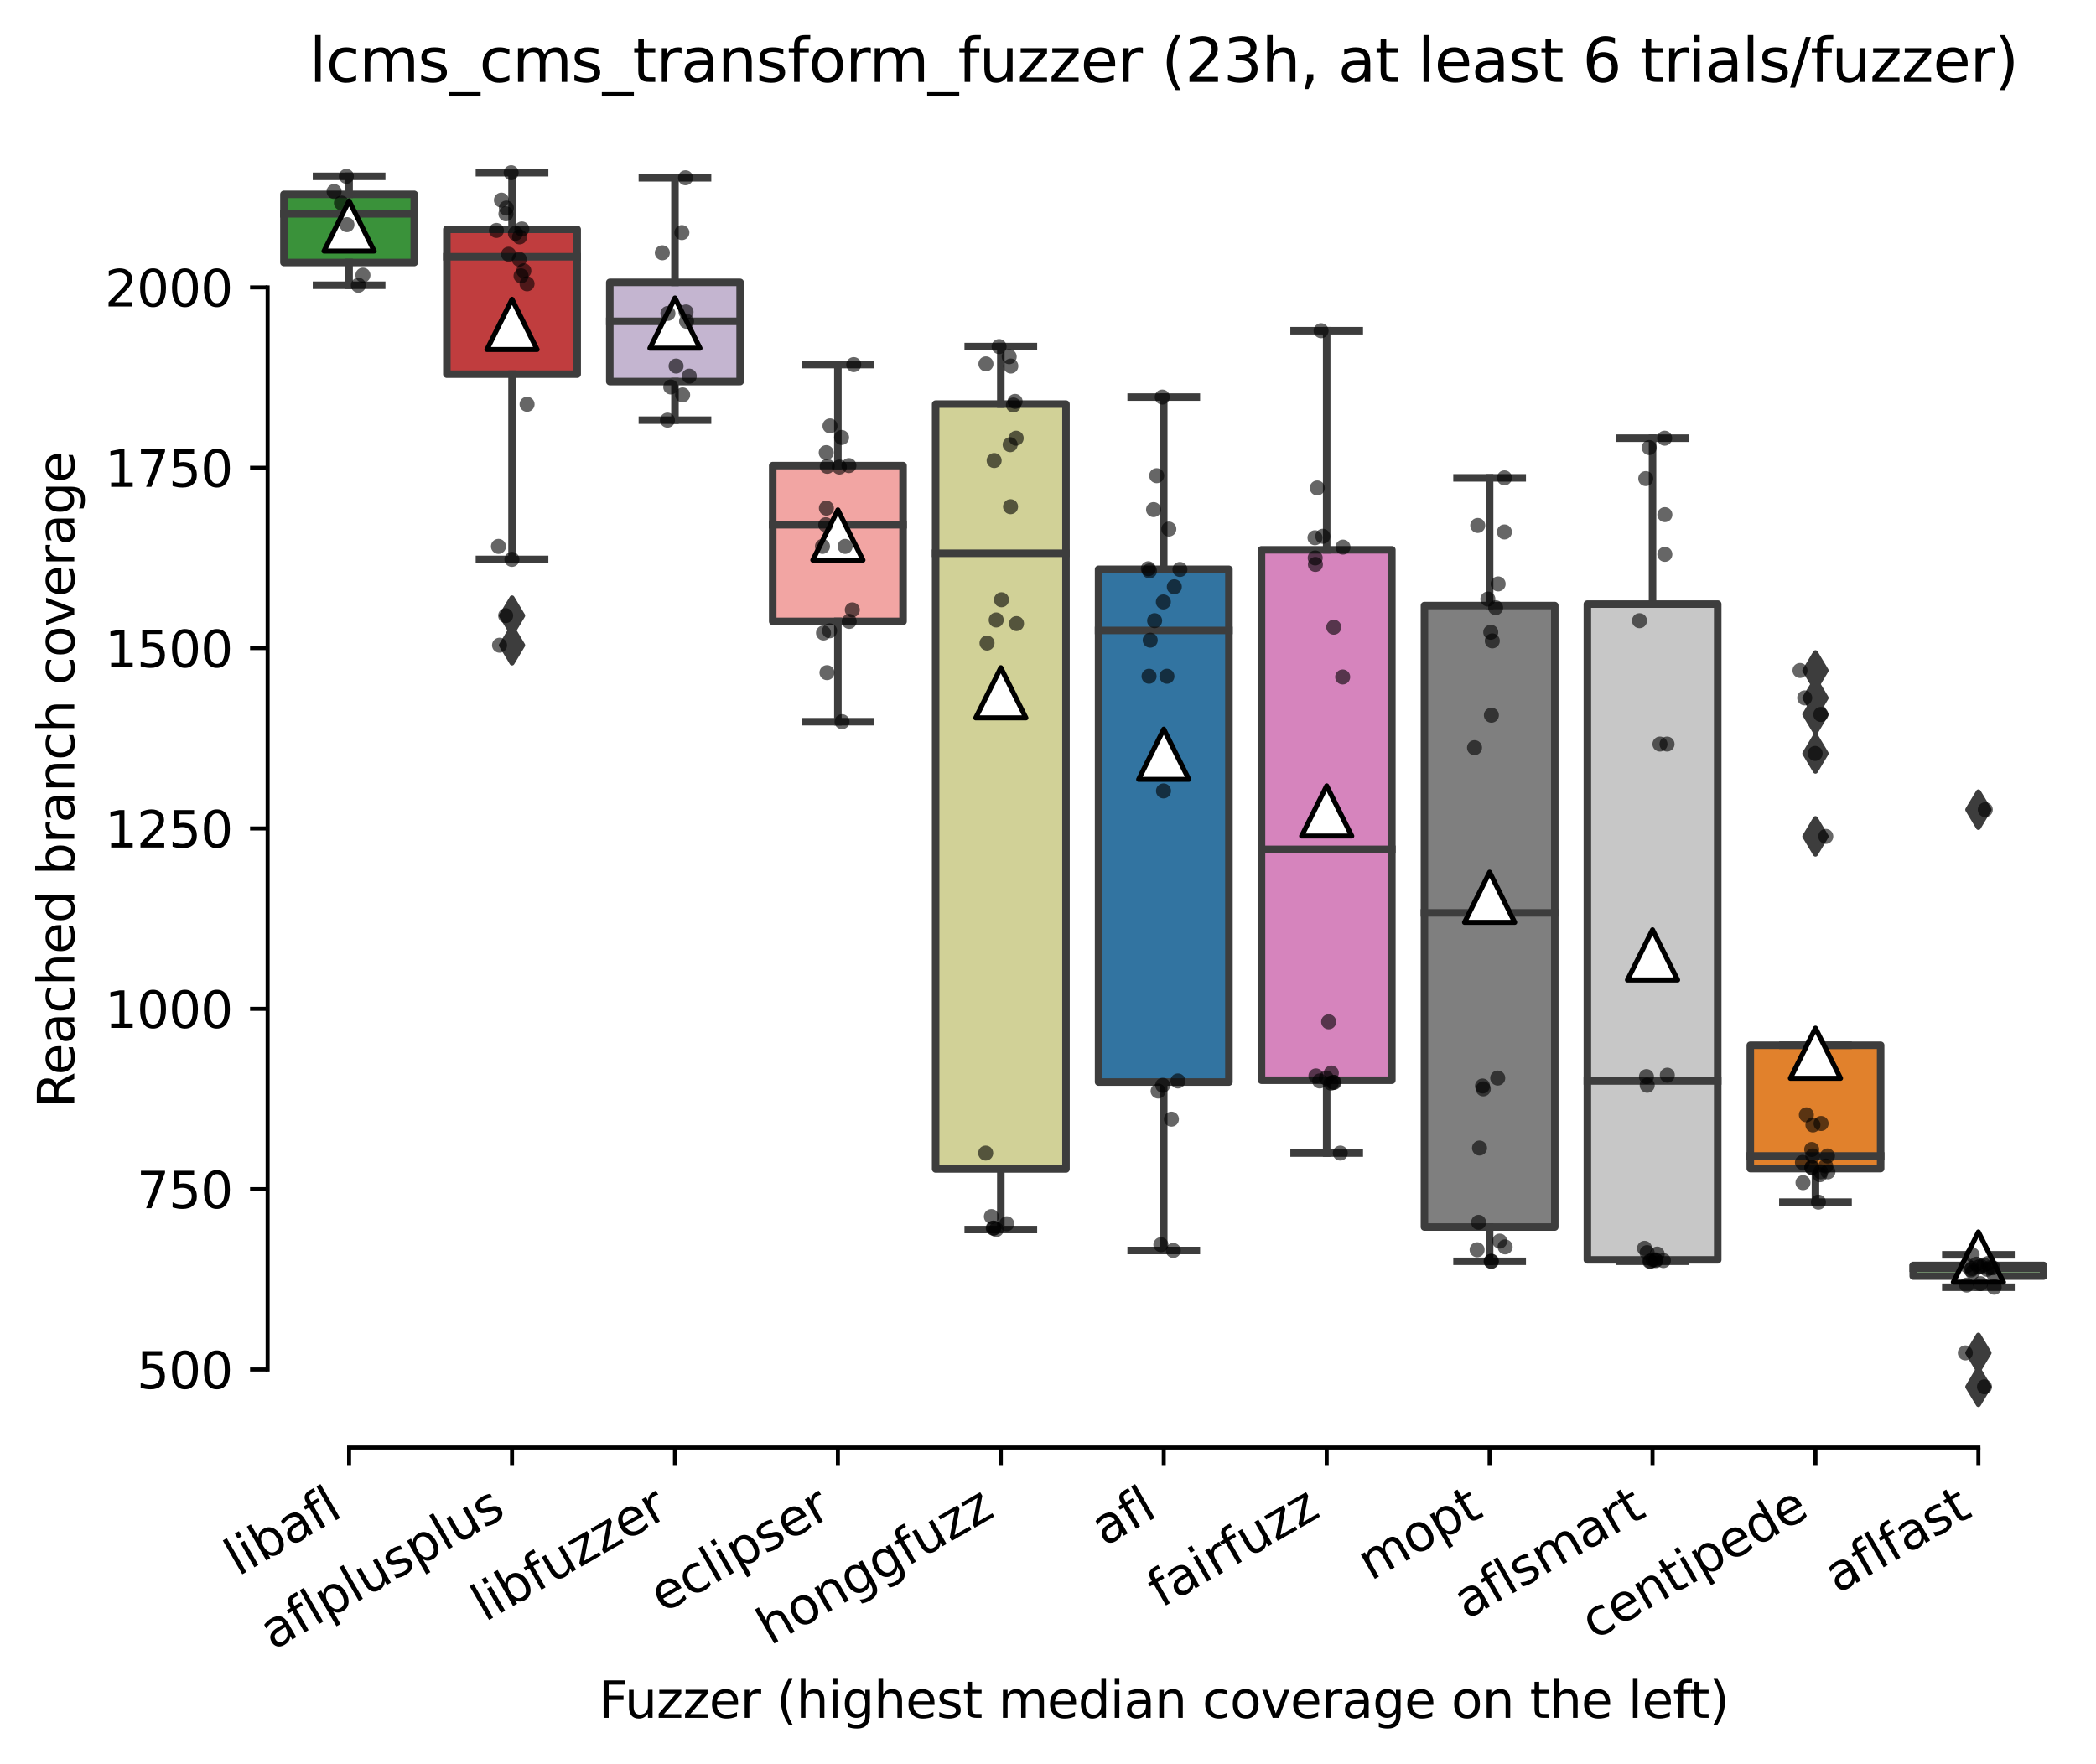 <?xml version="1.0" encoding="utf-8" standalone="no"?>
<!DOCTYPE svg PUBLIC "-//W3C//DTD SVG 1.1//EN"
  "http://www.w3.org/Graphics/SVG/1.1/DTD/svg11.dtd">
<svg xmlns:xlink="http://www.w3.org/1999/xlink" width="417.648pt" height="351.576pt" viewBox="0 0 417.648 351.576" xmlns="http://www.w3.org/2000/svg" version="1.1">
 <defs>
  <style type="text/css">*{stroke-linejoin: round; stroke-linecap: butt}</style>
 </defs>
 <g id="figure_1">
  <g id="patch_1">
   <path d="M 0 351.576 
L 417.648 351.576 
L 417.648 0 
L 0 0 
z
" style="fill: #ffffff"/>
  </g>
  <g id="axes_1">
   <g id="patch_2">
    <path d="M 53.328 288.43 
L 410.448 288.43 
L 410.448 22.318 
L 53.328 22.318 
z
" style="fill: #ffffff"/>
   </g>
   <g id="patch_3">
    <path d="M 56.575 52.31 
L 82.547 52.31 
L 82.547 38.726 
L 56.575 38.726 
L 56.575 52.31 
z
" clip-path="url(#pc53dbe19c8)" style="fill: #3a923a; stroke: #3d3d3d; stroke-width: 1.5; stroke-linejoin: miter"/>
   </g>
   <g id="patch_4">
    <path d="M 89.04 74.554 
L 115.012 74.554 
L 115.012 45.698 
L 89.04 45.698 
L 89.04 74.554 
z
" clip-path="url(#pc53dbe19c8)" style="fill: #c03d3e; stroke: #3d3d3d; stroke-width: 1.5; stroke-linejoin: miter"/>
   </g>
   <g id="patch_5">
    <path d="M 121.506 76.028 
L 147.478 76.028 
L 147.478 56.263 
L 121.506 56.263 
L 121.506 76.028 
z
" clip-path="url(#pc53dbe19c8)" style="fill: #c4b5d0; stroke: #3d3d3d; stroke-width: 1.5; stroke-linejoin: miter"/>
   </g>
   <g id="patch_6">
    <path d="M 153.971 123.822 
L 179.943 123.822 
L 179.943 92.774 
L 153.971 92.774 
L 153.971 123.822 
z
" clip-path="url(#pc53dbe19c8)" style="fill: #f2a5a3; stroke: #3d3d3d; stroke-width: 1.5; stroke-linejoin: miter"/>
   </g>
   <g id="patch_7">
    <path d="M 186.436 232.924 
L 212.409 232.924 
L 212.409 80.52 
L 186.436 80.52 
L 186.436 232.924 
z
" clip-path="url(#pc53dbe19c8)" style="fill: #d1d197; stroke: #3d3d3d; stroke-width: 1.5; stroke-linejoin: miter"/>
   </g>
   <g id="patch_8">
    <path d="M 218.902 215.603 
L 244.874 215.603 
L 244.874 113.437 
L 218.902 113.437 
L 218.902 215.603 
z
" clip-path="url(#pc53dbe19c8)" style="fill: #3274a1; stroke: #3d3d3d; stroke-width: 1.5; stroke-linejoin: miter"/>
   </g>
   <g id="patch_9">
    <path d="M 251.367 215.243 
L 277.34 215.243 
L 277.34 109.556 
L 251.367 109.556 
L 251.367 215.243 
z
" clip-path="url(#pc53dbe19c8)" style="fill: #d684bd; stroke: #3d3d3d; stroke-width: 1.5; stroke-linejoin: miter"/>
   </g>
   <g id="patch_10">
    <path d="M 283.833 244.495 
L 309.805 244.495 
L 309.805 120.66 
L 283.833 120.66 
L 283.833 244.495 
z
" clip-path="url(#pc53dbe19c8)" style="fill: #7f7f7f; stroke: #3d3d3d; stroke-width: 1.5; stroke-linejoin: miter"/>
   </g>
   <g id="patch_11">
    <path d="M 316.298 251.035 
L 342.271 251.035 
L 342.271 120.373 
L 316.298 120.373 
L 316.298 251.035 
z
" clip-path="url(#pc53dbe19c8)" style="fill: #c7c7c7; stroke: #3d3d3d; stroke-width: 1.5; stroke-linejoin: miter"/>
   </g>
   <g id="patch_12">
    <path d="M 348.764 232.852 
L 374.736 232.852 
L 374.736 208.272 
L 348.764 208.272 
L 348.764 232.852 
z
" clip-path="url(#pc53dbe19c8)" style="fill: #e1812c; stroke: #3d3d3d; stroke-width: 1.5; stroke-linejoin: miter"/>
   </g>
   <g id="patch_13">
    <path d="M 381.229 254.27 
L 407.202 254.27 
L 407.202 252.149 
L 381.229 252.149 
L 381.229 254.27 
z
" clip-path="url(#pc53dbe19c8)" style="fill: #9fd495; stroke: #3d3d3d; stroke-width: 1.5; stroke-linejoin: miter"/>
   </g>
   <g id="matplotlib.axis_1">
    <g id="xtick_1">
     <g id="line2d_1">
      <defs>
       <path id="m8027bde20f" d="M 0 0 
L 0 3.5 
" style="stroke: #000000; stroke-width: 0.8"/>
      </defs>
      <g>
       <use xlink:href="#m8027bde20f" x="69.561" y="288.43" style="stroke: #000000; stroke-width: 0.8"/>
      </g>
     </g>
     <g id="text_1">
      <!-- libafl -->
      <g transform="translate(47.45 314.176) rotate(-30) scale(0.1 -0.1)">
       <defs>
        <path id="DejaVuSans-6c" d="M 603 4863 
L 1178 4863 
L 1178 0 
L 603 0 
L 603 4863 
z
" transform="scale(0.016)"/>
        <path id="DejaVuSans-69" d="M 603 3500 
L 1178 3500 
L 1178 0 
L 603 0 
L 603 3500 
z
M 603 4863 
L 1178 4863 
L 1178 4134 
L 603 4134 
L 603 4863 
z
" transform="scale(0.016)"/>
        <path id="DejaVuSans-62" d="M 3116 1747 
Q 3116 2381 2855 2742 
Q 2594 3103 2138 3103 
Q 1681 3103 1420 2742 
Q 1159 2381 1159 1747 
Q 1159 1113 1420 752 
Q 1681 391 2138 391 
Q 2594 391 2855 752 
Q 3116 1113 3116 1747 
z
M 1159 2969 
Q 1341 3281 1617 3432 
Q 1894 3584 2278 3584 
Q 2916 3584 3314 3078 
Q 3713 2572 3713 1747 
Q 3713 922 3314 415 
Q 2916 -91 2278 -91 
Q 1894 -91 1617 61 
Q 1341 213 1159 525 
L 1159 0 
L 581 0 
L 581 4863 
L 1159 4863 
L 1159 2969 
z
" transform="scale(0.016)"/>
        <path id="DejaVuSans-61" d="M 2194 1759 
Q 1497 1759 1228 1600 
Q 959 1441 959 1056 
Q 959 750 1161 570 
Q 1363 391 1709 391 
Q 2188 391 2477 730 
Q 2766 1069 2766 1631 
L 2766 1759 
L 2194 1759 
z
M 3341 1997 
L 3341 0 
L 2766 0 
L 2766 531 
Q 2569 213 2275 61 
Q 1981 -91 1556 -91 
Q 1019 -91 701 211 
Q 384 513 384 1019 
Q 384 1609 779 1909 
Q 1175 2209 1959 2209 
L 2766 2209 
L 2766 2266 
Q 2766 2663 2505 2880 
Q 2244 3097 1772 3097 
Q 1472 3097 1187 3025 
Q 903 2953 641 2809 
L 641 3341 
Q 956 3463 1253 3523 
Q 1550 3584 1831 3584 
Q 2591 3584 2966 3190 
Q 3341 2797 3341 1997 
z
" transform="scale(0.016)"/>
        <path id="DejaVuSans-66" d="M 2375 4863 
L 2375 4384 
L 1825 4384 
Q 1516 4384 1395 4259 
Q 1275 4134 1275 3809 
L 1275 3500 
L 2222 3500 
L 2222 3053 
L 1275 3053 
L 1275 0 
L 697 0 
L 697 3053 
L 147 3053 
L 147 3500 
L 697 3500 
L 697 3744 
Q 697 4328 969 4595 
Q 1241 4863 1831 4863 
L 2375 4863 
z
" transform="scale(0.016)"/>
       </defs>
       <use xlink:href="#DejaVuSans-6c"/>
       <use xlink:href="#DejaVuSans-69" x="27.783"/>
       <use xlink:href="#DejaVuSans-62" x="55.566"/>
       <use xlink:href="#DejaVuSans-61" x="119.043"/>
       <use xlink:href="#DejaVuSans-66" x="180.322"/>
       <use xlink:href="#DejaVuSans-6c" x="215.527"/>
      </g>
     </g>
    </g>
    <g id="xtick_2">
     <g id="line2d_2">
      <g>
       <use xlink:href="#m8027bde20f" x="102.026" y="288.43" style="stroke: #000000; stroke-width: 0.8"/>
      </g>
     </g>
     <g id="text_2">
      <!-- aflplusplus -->
      <g transform="translate(54.417 328.897) rotate(-30) scale(0.1 -0.1)">
       <defs>
        <path id="DejaVuSans-70" d="M 1159 525 
L 1159 -1331 
L 581 -1331 
L 581 3500 
L 1159 3500 
L 1159 2969 
Q 1341 3281 1617 3432 
Q 1894 3584 2278 3584 
Q 2916 3584 3314 3078 
Q 3713 2572 3713 1747 
Q 3713 922 3314 415 
Q 2916 -91 2278 -91 
Q 1894 -91 1617 61 
Q 1341 213 1159 525 
z
M 3116 1747 
Q 3116 2381 2855 2742 
Q 2594 3103 2138 3103 
Q 1681 3103 1420 2742 
Q 1159 2381 1159 1747 
Q 1159 1113 1420 752 
Q 1681 391 2138 391 
Q 2594 391 2855 752 
Q 3116 1113 3116 1747 
z
" transform="scale(0.016)"/>
        <path id="DejaVuSans-75" d="M 544 1381 
L 544 3500 
L 1119 3500 
L 1119 1403 
Q 1119 906 1312 657 
Q 1506 409 1894 409 
Q 2359 409 2629 706 
Q 2900 1003 2900 1516 
L 2900 3500 
L 3475 3500 
L 3475 0 
L 2900 0 
L 2900 538 
Q 2691 219 2414 64 
Q 2138 -91 1772 -91 
Q 1169 -91 856 284 
Q 544 659 544 1381 
z
M 1991 3584 
L 1991 3584 
z
" transform="scale(0.016)"/>
        <path id="DejaVuSans-73" d="M 2834 3397 
L 2834 2853 
Q 2591 2978 2328 3040 
Q 2066 3103 1784 3103 
Q 1356 3103 1142 2972 
Q 928 2841 928 2578 
Q 928 2378 1081 2264 
Q 1234 2150 1697 2047 
L 1894 2003 
Q 2506 1872 2764 1633 
Q 3022 1394 3022 966 
Q 3022 478 2636 193 
Q 2250 -91 1575 -91 
Q 1294 -91 989 -36 
Q 684 19 347 128 
L 347 722 
Q 666 556 975 473 
Q 1284 391 1588 391 
Q 1994 391 2212 530 
Q 2431 669 2431 922 
Q 2431 1156 2273 1281 
Q 2116 1406 1581 1522 
L 1381 1569 
Q 847 1681 609 1914 
Q 372 2147 372 2553 
Q 372 3047 722 3315 
Q 1072 3584 1716 3584 
Q 2034 3584 2315 3537 
Q 2597 3491 2834 3397 
z
" transform="scale(0.016)"/>
       </defs>
       <use xlink:href="#DejaVuSans-61"/>
       <use xlink:href="#DejaVuSans-66" x="61.279"/>
       <use xlink:href="#DejaVuSans-6c" x="96.484"/>
       <use xlink:href="#DejaVuSans-70" x="124.268"/>
       <use xlink:href="#DejaVuSans-6c" x="187.744"/>
       <use xlink:href="#DejaVuSans-75" x="215.527"/>
       <use xlink:href="#DejaVuSans-73" x="278.906"/>
       <use xlink:href="#DejaVuSans-70" x="331.006"/>
       <use xlink:href="#DejaVuSans-6c" x="394.482"/>
       <use xlink:href="#DejaVuSans-75" x="422.266"/>
       <use xlink:href="#DejaVuSans-73" x="485.645"/>
      </g>
     </g>
    </g>
    <g id="xtick_3">
     <g id="line2d_3">
      <g>
       <use xlink:href="#m8027bde20f" x="134.492" y="288.43" style="stroke: #000000; stroke-width: 0.8"/>
      </g>
     </g>
     <g id="text_3">
      <!-- libfuzzer -->
      <g transform="translate(96.626 323.272) rotate(-30) scale(0.1 -0.1)">
       <defs>
        <path id="DejaVuSans-7a" d="M 353 3500 
L 3084 3500 
L 3084 2975 
L 922 459 
L 3084 459 
L 3084 0 
L 275 0 
L 275 525 
L 2438 3041 
L 353 3041 
L 353 3500 
z
" transform="scale(0.016)"/>
        <path id="DejaVuSans-65" d="M 3597 1894 
L 3597 1613 
L 953 1613 
Q 991 1019 1311 708 
Q 1631 397 2203 397 
Q 2534 397 2845 478 
Q 3156 559 3463 722 
L 3463 178 
Q 3153 47 2828 -22 
Q 2503 -91 2169 -91 
Q 1331 -91 842 396 
Q 353 884 353 1716 
Q 353 2575 817 3079 
Q 1281 3584 2069 3584 
Q 2775 3584 3186 3129 
Q 3597 2675 3597 1894 
z
M 3022 2063 
Q 3016 2534 2758 2815 
Q 2500 3097 2075 3097 
Q 1594 3097 1305 2825 
Q 1016 2553 972 2059 
L 3022 2063 
z
" transform="scale(0.016)"/>
        <path id="DejaVuSans-72" d="M 2631 2963 
Q 2534 3019 2420 3045 
Q 2306 3072 2169 3072 
Q 1681 3072 1420 2755 
Q 1159 2438 1159 1844 
L 1159 0 
L 581 0 
L 581 3500 
L 1159 3500 
L 1159 2956 
Q 1341 3275 1631 3429 
Q 1922 3584 2338 3584 
Q 2397 3584 2469 3576 
Q 2541 3569 2628 3553 
L 2631 2963 
z
" transform="scale(0.016)"/>
       </defs>
       <use xlink:href="#DejaVuSans-6c"/>
       <use xlink:href="#DejaVuSans-69" x="27.783"/>
       <use xlink:href="#DejaVuSans-62" x="55.566"/>
       <use xlink:href="#DejaVuSans-66" x="119.043"/>
       <use xlink:href="#DejaVuSans-75" x="154.248"/>
       <use xlink:href="#DejaVuSans-7a" x="217.627"/>
       <use xlink:href="#DejaVuSans-7a" x="270.117"/>
       <use xlink:href="#DejaVuSans-65" x="322.607"/>
       <use xlink:href="#DejaVuSans-72" x="384.131"/>
      </g>
     </g>
    </g>
    <g id="xtick_4">
     <g id="line2d_4">
      <g>
       <use xlink:href="#m8027bde20f" x="166.957" y="288.43" style="stroke: #000000; stroke-width: 0.8"/>
      </g>
     </g>
     <g id="text_4">
      <!-- eclipser -->
      <g transform="translate(132.117 321.525) rotate(-30) scale(0.1 -0.1)">
       <defs>
        <path id="DejaVuSans-63" d="M 3122 3366 
L 3122 2828 
Q 2878 2963 2633 3030 
Q 2388 3097 2138 3097 
Q 1578 3097 1268 2742 
Q 959 2388 959 1747 
Q 959 1106 1268 751 
Q 1578 397 2138 397 
Q 2388 397 2633 464 
Q 2878 531 3122 666 
L 3122 134 
Q 2881 22 2623 -34 
Q 2366 -91 2075 -91 
Q 1284 -91 818 406 
Q 353 903 353 1747 
Q 353 2603 823 3093 
Q 1294 3584 2113 3584 
Q 2378 3584 2631 3529 
Q 2884 3475 3122 3366 
z
" transform="scale(0.016)"/>
       </defs>
       <use xlink:href="#DejaVuSans-65"/>
       <use xlink:href="#DejaVuSans-63" x="61.523"/>
       <use xlink:href="#DejaVuSans-6c" x="116.504"/>
       <use xlink:href="#DejaVuSans-69" x="144.287"/>
       <use xlink:href="#DejaVuSans-70" x="172.07"/>
       <use xlink:href="#DejaVuSans-73" x="235.547"/>
       <use xlink:href="#DejaVuSans-65" x="287.646"/>
       <use xlink:href="#DejaVuSans-72" x="349.17"/>
      </g>
     </g>
    </g>
    <g id="xtick_5">
     <g id="line2d_5">
      <g>
       <use xlink:href="#m8027bde20f" x="199.423" y="288.43" style="stroke: #000000; stroke-width: 0.8"/>
      </g>
     </g>
     <g id="text_5">
      <!-- honggfuzz -->
      <g transform="translate(153.483 327.933) rotate(-30) scale(0.1 -0.1)">
       <defs>
        <path id="DejaVuSans-68" d="M 3513 2113 
L 3513 0 
L 2938 0 
L 2938 2094 
Q 2938 2591 2744 2837 
Q 2550 3084 2163 3084 
Q 1697 3084 1428 2787 
Q 1159 2491 1159 1978 
L 1159 0 
L 581 0 
L 581 4863 
L 1159 4863 
L 1159 2956 
Q 1366 3272 1645 3428 
Q 1925 3584 2291 3584 
Q 2894 3584 3203 3211 
Q 3513 2838 3513 2113 
z
" transform="scale(0.016)"/>
        <path id="DejaVuSans-6f" d="M 1959 3097 
Q 1497 3097 1228 2736 
Q 959 2375 959 1747 
Q 959 1119 1226 758 
Q 1494 397 1959 397 
Q 2419 397 2687 759 
Q 2956 1122 2956 1747 
Q 2956 2369 2687 2733 
Q 2419 3097 1959 3097 
z
M 1959 3584 
Q 2709 3584 3137 3096 
Q 3566 2609 3566 1747 
Q 3566 888 3137 398 
Q 2709 -91 1959 -91 
Q 1206 -91 779 398 
Q 353 888 353 1747 
Q 353 2609 779 3096 
Q 1206 3584 1959 3584 
z
" transform="scale(0.016)"/>
        <path id="DejaVuSans-6e" d="M 3513 2113 
L 3513 0 
L 2938 0 
L 2938 2094 
Q 2938 2591 2744 2837 
Q 2550 3084 2163 3084 
Q 1697 3084 1428 2787 
Q 1159 2491 1159 1978 
L 1159 0 
L 581 0 
L 581 3500 
L 1159 3500 
L 1159 2956 
Q 1366 3272 1645 3428 
Q 1925 3584 2291 3584 
Q 2894 3584 3203 3211 
Q 3513 2838 3513 2113 
z
" transform="scale(0.016)"/>
        <path id="DejaVuSans-67" d="M 2906 1791 
Q 2906 2416 2648 2759 
Q 2391 3103 1925 3103 
Q 1463 3103 1205 2759 
Q 947 2416 947 1791 
Q 947 1169 1205 825 
Q 1463 481 1925 481 
Q 2391 481 2648 825 
Q 2906 1169 2906 1791 
z
M 3481 434 
Q 3481 -459 3084 -895 
Q 2688 -1331 1869 -1331 
Q 1566 -1331 1297 -1286 
Q 1028 -1241 775 -1147 
L 775 -588 
Q 1028 -725 1275 -790 
Q 1522 -856 1778 -856 
Q 2344 -856 2625 -561 
Q 2906 -266 2906 331 
L 2906 616 
Q 2728 306 2450 153 
Q 2172 0 1784 0 
Q 1141 0 747 490 
Q 353 981 353 1791 
Q 353 2603 747 3093 
Q 1141 3584 1784 3584 
Q 2172 3584 2450 3431 
Q 2728 3278 2906 2969 
L 2906 3500 
L 3481 3500 
L 3481 434 
z
" transform="scale(0.016)"/>
       </defs>
       <use xlink:href="#DejaVuSans-68"/>
       <use xlink:href="#DejaVuSans-6f" x="63.379"/>
       <use xlink:href="#DejaVuSans-6e" x="124.561"/>
       <use xlink:href="#DejaVuSans-67" x="187.939"/>
       <use xlink:href="#DejaVuSans-67" x="251.416"/>
       <use xlink:href="#DejaVuSans-66" x="314.893"/>
       <use xlink:href="#DejaVuSans-75" x="350.098"/>
       <use xlink:href="#DejaVuSans-7a" x="413.477"/>
       <use xlink:href="#DejaVuSans-7a" x="465.967"/>
      </g>
     </g>
    </g>
    <g id="xtick_6">
     <g id="line2d_6">
      <g>
       <use xlink:href="#m8027bde20f" x="231.888" y="288.43" style="stroke: #000000; stroke-width: 0.8"/>
      </g>
     </g>
     <g id="text_6">
      <!-- afl -->
      <g transform="translate(220.087 308.224) rotate(-30) scale(0.1 -0.1)">
       <use xlink:href="#DejaVuSans-61"/>
       <use xlink:href="#DejaVuSans-66" x="61.279"/>
       <use xlink:href="#DejaVuSans-6c" x="96.484"/>
      </g>
     </g>
    </g>
    <g id="xtick_7">
     <g id="line2d_7">
      <g>
       <use xlink:href="#m8027bde20f" x="264.354" y="288.43" style="stroke: #000000; stroke-width: 0.8"/>
      </g>
     </g>
     <g id="text_7">
      <!-- fairfuzz -->
      <g transform="translate(231.364 320.457) rotate(-30) scale(0.1 -0.1)">
       <use xlink:href="#DejaVuSans-66"/>
       <use xlink:href="#DejaVuSans-61" x="35.205"/>
       <use xlink:href="#DejaVuSans-69" x="96.484"/>
       <use xlink:href="#DejaVuSans-72" x="124.268"/>
       <use xlink:href="#DejaVuSans-66" x="165.381"/>
       <use xlink:href="#DejaVuSans-75" x="200.586"/>
       <use xlink:href="#DejaVuSans-7a" x="263.965"/>
       <use xlink:href="#DejaVuSans-7a" x="316.455"/>
      </g>
     </g>
    </g>
    <g id="xtick_8">
     <g id="line2d_8">
      <g>
       <use xlink:href="#m8027bde20f" x="296.819" y="288.43" style="stroke: #000000; stroke-width: 0.8"/>
      </g>
     </g>
     <g id="text_8">
      <!-- mopt -->
      <g transform="translate(273.152 315.075) rotate(-30) scale(0.1 -0.1)">
       <defs>
        <path id="DejaVuSans-6d" d="M 3328 2828 
Q 3544 3216 3844 3400 
Q 4144 3584 4550 3584 
Q 5097 3584 5394 3201 
Q 5691 2819 5691 2113 
L 5691 0 
L 5113 0 
L 5113 2094 
Q 5113 2597 4934 2840 
Q 4756 3084 4391 3084 
Q 3944 3084 3684 2787 
Q 3425 2491 3425 1978 
L 3425 0 
L 2847 0 
L 2847 2094 
Q 2847 2600 2669 2842 
Q 2491 3084 2119 3084 
Q 1678 3084 1418 2786 
Q 1159 2488 1159 1978 
L 1159 0 
L 581 0 
L 581 3500 
L 1159 3500 
L 1159 2956 
Q 1356 3278 1631 3431 
Q 1906 3584 2284 3584 
Q 2666 3584 2933 3390 
Q 3200 3197 3328 2828 
z
" transform="scale(0.016)"/>
        <path id="DejaVuSans-74" d="M 1172 4494 
L 1172 3500 
L 2356 3500 
L 2356 3053 
L 1172 3053 
L 1172 1153 
Q 1172 725 1289 603 
Q 1406 481 1766 481 
L 2356 481 
L 2356 0 
L 1766 0 
Q 1100 0 847 248 
Q 594 497 594 1153 
L 594 3053 
L 172 3053 
L 172 3500 
L 594 3500 
L 594 4494 
L 1172 4494 
z
" transform="scale(0.016)"/>
       </defs>
       <use xlink:href="#DejaVuSans-6d"/>
       <use xlink:href="#DejaVuSans-6f" x="97.412"/>
       <use xlink:href="#DejaVuSans-70" x="158.594"/>
       <use xlink:href="#DejaVuSans-74" x="222.07"/>
      </g>
     </g>
    </g>
    <g id="xtick_9">
     <g id="line2d_9">
      <g>
       <use xlink:href="#m8027bde20f" x="329.284" y="288.43" style="stroke: #000000; stroke-width: 0.8"/>
      </g>
     </g>
     <g id="text_9">
      <!-- aflsmart -->
      <g transform="translate(292.273 322.779) rotate(-30) scale(0.1 -0.1)">
       <use xlink:href="#DejaVuSans-61"/>
       <use xlink:href="#DejaVuSans-66" x="61.279"/>
       <use xlink:href="#DejaVuSans-6c" x="96.484"/>
       <use xlink:href="#DejaVuSans-73" x="124.268"/>
       <use xlink:href="#DejaVuSans-6d" x="176.367"/>
       <use xlink:href="#DejaVuSans-61" x="273.779"/>
       <use xlink:href="#DejaVuSans-72" x="335.059"/>
       <use xlink:href="#DejaVuSans-74" x="376.172"/>
      </g>
     </g>
    </g>
    <g id="xtick_10">
     <g id="line2d_10">
      <g>
       <use xlink:href="#m8027bde20f" x="361.75" y="288.43" style="stroke: #000000; stroke-width: 0.8"/>
      </g>
     </g>
     <g id="text_10">
      <!-- centipede -->
      <g transform="translate(317.677 326.856) rotate(-30) scale(0.1 -0.1)">
       <defs>
        <path id="DejaVuSans-64" d="M 2906 2969 
L 2906 4863 
L 3481 4863 
L 3481 0 
L 2906 0 
L 2906 525 
Q 2725 213 2448 61 
Q 2172 -91 1784 -91 
Q 1150 -91 751 415 
Q 353 922 353 1747 
Q 353 2572 751 3078 
Q 1150 3584 1784 3584 
Q 2172 3584 2448 3432 
Q 2725 3281 2906 2969 
z
M 947 1747 
Q 947 1113 1208 752 
Q 1469 391 1925 391 
Q 2381 391 2643 752 
Q 2906 1113 2906 1747 
Q 2906 2381 2643 2742 
Q 2381 3103 1925 3103 
Q 1469 3103 1208 2742 
Q 947 2381 947 1747 
z
" transform="scale(0.016)"/>
       </defs>
       <use xlink:href="#DejaVuSans-63"/>
       <use xlink:href="#DejaVuSans-65" x="54.98"/>
       <use xlink:href="#DejaVuSans-6e" x="116.504"/>
       <use xlink:href="#DejaVuSans-74" x="179.883"/>
       <use xlink:href="#DejaVuSans-69" x="219.092"/>
       <use xlink:href="#DejaVuSans-70" x="246.875"/>
       <use xlink:href="#DejaVuSans-65" x="310.352"/>
       <use xlink:href="#DejaVuSans-64" x="371.875"/>
       <use xlink:href="#DejaVuSans-65" x="435.352"/>
      </g>
     </g>
    </g>
    <g id="xtick_11">
     <g id="line2d_11">
      <g>
       <use xlink:href="#m8027bde20f" x="394.215" y="288.43" style="stroke: #000000; stroke-width: 0.8"/>
      </g>
     </g>
     <g id="text_11">
      <!-- aflfast -->
      <g transform="translate(366.152 317.613) rotate(-30) scale(0.1 -0.1)">
       <use xlink:href="#DejaVuSans-61"/>
       <use xlink:href="#DejaVuSans-66" x="61.279"/>
       <use xlink:href="#DejaVuSans-6c" x="96.484"/>
       <use xlink:href="#DejaVuSans-66" x="124.268"/>
       <use xlink:href="#DejaVuSans-61" x="159.473"/>
       <use xlink:href="#DejaVuSans-73" x="220.752"/>
       <use xlink:href="#DejaVuSans-74" x="272.852"/>
      </g>
     </g>
    </g>
    <g id="text_12">
     <!-- Fuzzer (highest median coverage on the left) -->
     <g transform="translate(119.27 342.297) scale(0.1 -0.1)">
      <defs>
       <path id="DejaVuSans-46" d="M 628 4666 
L 3309 4666 
L 3309 4134 
L 1259 4134 
L 1259 2759 
L 3109 2759 
L 3109 2228 
L 1259 2228 
L 1259 0 
L 628 0 
L 628 4666 
z
" transform="scale(0.016)"/>
       <path id="DejaVuSans-20" transform="scale(0.016)"/>
       <path id="DejaVuSans-28" d="M 1984 4856 
Q 1566 4138 1362 3434 
Q 1159 2731 1159 2009 
Q 1159 1288 1364 580 
Q 1569 -128 1984 -844 
L 1484 -844 
Q 1016 -109 783 600 
Q 550 1309 550 2009 
Q 550 2706 781 3412 
Q 1013 4119 1484 4856 
L 1984 4856 
z
" transform="scale(0.016)"/>
       <path id="DejaVuSans-76" d="M 191 3500 
L 800 3500 
L 1894 563 
L 2988 3500 
L 3597 3500 
L 2284 0 
L 1503 0 
L 191 3500 
z
" transform="scale(0.016)"/>
       <path id="DejaVuSans-29" d="M 513 4856 
L 1013 4856 
Q 1481 4119 1714 3412 
Q 1947 2706 1947 2009 
Q 1947 1309 1714 600 
Q 1481 -109 1013 -844 
L 513 -844 
Q 928 -128 1133 580 
Q 1338 1288 1338 2009 
Q 1338 2731 1133 3434 
Q 928 4138 513 4856 
z
" transform="scale(0.016)"/>
      </defs>
      <use xlink:href="#DejaVuSans-46"/>
      <use xlink:href="#DejaVuSans-75" x="52.02"/>
      <use xlink:href="#DejaVuSans-7a" x="115.398"/>
      <use xlink:href="#DejaVuSans-7a" x="167.889"/>
      <use xlink:href="#DejaVuSans-65" x="220.379"/>
      <use xlink:href="#DejaVuSans-72" x="281.902"/>
      <use xlink:href="#DejaVuSans-20" x="323.016"/>
      <use xlink:href="#DejaVuSans-28" x="354.803"/>
      <use xlink:href="#DejaVuSans-68" x="393.816"/>
      <use xlink:href="#DejaVuSans-69" x="457.195"/>
      <use xlink:href="#DejaVuSans-67" x="484.979"/>
      <use xlink:href="#DejaVuSans-68" x="548.455"/>
      <use xlink:href="#DejaVuSans-65" x="611.834"/>
      <use xlink:href="#DejaVuSans-73" x="673.357"/>
      <use xlink:href="#DejaVuSans-74" x="725.457"/>
      <use xlink:href="#DejaVuSans-20" x="764.666"/>
      <use xlink:href="#DejaVuSans-6d" x="796.453"/>
      <use xlink:href="#DejaVuSans-65" x="893.865"/>
      <use xlink:href="#DejaVuSans-64" x="955.389"/>
      <use xlink:href="#DejaVuSans-69" x="1018.865"/>
      <use xlink:href="#DejaVuSans-61" x="1046.648"/>
      <use xlink:href="#DejaVuSans-6e" x="1107.928"/>
      <use xlink:href="#DejaVuSans-20" x="1171.307"/>
      <use xlink:href="#DejaVuSans-63" x="1203.094"/>
      <use xlink:href="#DejaVuSans-6f" x="1258.074"/>
      <use xlink:href="#DejaVuSans-76" x="1319.256"/>
      <use xlink:href="#DejaVuSans-65" x="1378.436"/>
      <use xlink:href="#DejaVuSans-72" x="1439.959"/>
      <use xlink:href="#DejaVuSans-61" x="1481.072"/>
      <use xlink:href="#DejaVuSans-67" x="1542.352"/>
      <use xlink:href="#DejaVuSans-65" x="1605.828"/>
      <use xlink:href="#DejaVuSans-20" x="1667.352"/>
      <use xlink:href="#DejaVuSans-6f" x="1699.139"/>
      <use xlink:href="#DejaVuSans-6e" x="1760.32"/>
      <use xlink:href="#DejaVuSans-20" x="1823.699"/>
      <use xlink:href="#DejaVuSans-74" x="1855.486"/>
      <use xlink:href="#DejaVuSans-68" x="1894.695"/>
      <use xlink:href="#DejaVuSans-65" x="1958.074"/>
      <use xlink:href="#DejaVuSans-20" x="2019.598"/>
      <use xlink:href="#DejaVuSans-6c" x="2051.385"/>
      <use xlink:href="#DejaVuSans-65" x="2079.168"/>
      <use xlink:href="#DejaVuSans-66" x="2140.691"/>
      <use xlink:href="#DejaVuSans-74" x="2174.146"/>
      <use xlink:href="#DejaVuSans-29" x="2213.355"/>
     </g>
    </g>
   </g>
   <g id="matplotlib.axis_2">
    <g id="ytick_1">
     <g id="line2d_12">
      <defs>
       <path id="m4b6851dca5" d="M 0 0 
L -3.5 0 
" style="stroke: #000000; stroke-width: 0.8"/>
      </defs>
      <g>
       <use xlink:href="#m4b6851dca5" x="53.328" y="272.884" style="stroke: #000000; stroke-width: 0.8"/>
      </g>
     </g>
     <g id="text_13">
      <!-- 500 -->
      <g transform="translate(27.241 276.684) scale(0.1 -0.1)">
       <defs>
        <path id="DejaVuSans-35" d="M 691 4666 
L 3169 4666 
L 3169 4134 
L 1269 4134 
L 1269 2991 
Q 1406 3038 1543 3061 
Q 1681 3084 1819 3084 
Q 2600 3084 3056 2656 
Q 3513 2228 3513 1497 
Q 3513 744 3044 326 
Q 2575 -91 1722 -91 
Q 1428 -91 1123 -41 
Q 819 9 494 109 
L 494 744 
Q 775 591 1075 516 
Q 1375 441 1709 441 
Q 2250 441 2565 725 
Q 2881 1009 2881 1497 
Q 2881 1984 2565 2268 
Q 2250 2553 1709 2553 
Q 1456 2553 1204 2497 
Q 953 2441 691 2322 
L 691 4666 
z
" transform="scale(0.016)"/>
        <path id="DejaVuSans-30" d="M 2034 4250 
Q 1547 4250 1301 3770 
Q 1056 3291 1056 2328 
Q 1056 1369 1301 889 
Q 1547 409 2034 409 
Q 2525 409 2770 889 
Q 3016 1369 3016 2328 
Q 3016 3291 2770 3770 
Q 2525 4250 2034 4250 
z
M 2034 4750 
Q 2819 4750 3233 4129 
Q 3647 3509 3647 2328 
Q 3647 1150 3233 529 
Q 2819 -91 2034 -91 
Q 1250 -91 836 529 
Q 422 1150 422 2328 
Q 422 3509 836 4129 
Q 1250 4750 2034 4750 
z
" transform="scale(0.016)"/>
       </defs>
       <use xlink:href="#DejaVuSans-35"/>
       <use xlink:href="#DejaVuSans-30" x="63.623"/>
       <use xlink:href="#DejaVuSans-30" x="127.246"/>
      </g>
     </g>
    </g>
    <g id="ytick_2">
     <g id="line2d_13">
      <g>
       <use xlink:href="#m4b6851dca5" x="53.328" y="236.948" style="stroke: #000000; stroke-width: 0.8"/>
      </g>
     </g>
     <g id="text_14">
      <!-- 750 -->
      <g transform="translate(27.241 240.748) scale(0.1 -0.1)">
       <defs>
        <path id="DejaVuSans-37" d="M 525 4666 
L 3525 4666 
L 3525 4397 
L 1831 0 
L 1172 0 
L 2766 4134 
L 525 4134 
L 525 4666 
z
" transform="scale(0.016)"/>
       </defs>
       <use xlink:href="#DejaVuSans-37"/>
       <use xlink:href="#DejaVuSans-35" x="63.623"/>
       <use xlink:href="#DejaVuSans-30" x="127.246"/>
      </g>
     </g>
    </g>
    <g id="ytick_3">
     <g id="line2d_14">
      <g>
       <use xlink:href="#m4b6851dca5" x="53.328" y="201.013" style="stroke: #000000; stroke-width: 0.8"/>
      </g>
     </g>
     <g id="text_15">
      <!-- 1000 -->
      <g transform="translate(20.878 204.812) scale(0.1 -0.1)">
       <defs>
        <path id="DejaVuSans-31" d="M 794 531 
L 1825 531 
L 1825 4091 
L 703 3866 
L 703 4441 
L 1819 4666 
L 2450 4666 
L 2450 531 
L 3481 531 
L 3481 0 
L 794 0 
L 794 531 
z
" transform="scale(0.016)"/>
       </defs>
       <use xlink:href="#DejaVuSans-31"/>
       <use xlink:href="#DejaVuSans-30" x="63.623"/>
       <use xlink:href="#DejaVuSans-30" x="127.246"/>
       <use xlink:href="#DejaVuSans-30" x="190.869"/>
      </g>
     </g>
    </g>
    <g id="ytick_4">
     <g id="line2d_15">
      <g>
       <use xlink:href="#m4b6851dca5" x="53.328" y="165.077" style="stroke: #000000; stroke-width: 0.8"/>
      </g>
     </g>
     <g id="text_16">
      <!-- 1250 -->
      <g transform="translate(20.878 168.876) scale(0.1 -0.1)">
       <defs>
        <path id="DejaVuSans-32" d="M 1228 531 
L 3431 531 
L 3431 0 
L 469 0 
L 469 531 
Q 828 903 1448 1529 
Q 2069 2156 2228 2338 
Q 2531 2678 2651 2914 
Q 2772 3150 2772 3378 
Q 2772 3750 2511 3984 
Q 2250 4219 1831 4219 
Q 1534 4219 1204 4116 
Q 875 4013 500 3803 
L 500 4441 
Q 881 4594 1212 4672 
Q 1544 4750 1819 4750 
Q 2544 4750 2975 4387 
Q 3406 4025 3406 3419 
Q 3406 3131 3298 2873 
Q 3191 2616 2906 2266 
Q 2828 2175 2409 1742 
Q 1991 1309 1228 531 
z
" transform="scale(0.016)"/>
       </defs>
       <use xlink:href="#DejaVuSans-31"/>
       <use xlink:href="#DejaVuSans-32" x="63.623"/>
       <use xlink:href="#DejaVuSans-35" x="127.246"/>
       <use xlink:href="#DejaVuSans-30" x="190.869"/>
      </g>
     </g>
    </g>
    <g id="ytick_5">
     <g id="line2d_16">
      <g>
       <use xlink:href="#m4b6851dca5" x="53.328" y="129.141" style="stroke: #000000; stroke-width: 0.8"/>
      </g>
     </g>
     <g id="text_17">
      <!-- 1500 -->
      <g transform="translate(20.878 132.94) scale(0.1 -0.1)">
       <use xlink:href="#DejaVuSans-31"/>
       <use xlink:href="#DejaVuSans-35" x="63.623"/>
       <use xlink:href="#DejaVuSans-30" x="127.246"/>
       <use xlink:href="#DejaVuSans-30" x="190.869"/>
      </g>
     </g>
    </g>
    <g id="ytick_6">
     <g id="line2d_17">
      <g>
       <use xlink:href="#m4b6851dca5" x="53.328" y="93.205" style="stroke: #000000; stroke-width: 0.8"/>
      </g>
     </g>
     <g id="text_18">
      <!-- 1750 -->
      <g transform="translate(20.878 97.004) scale(0.1 -0.1)">
       <use xlink:href="#DejaVuSans-31"/>
       <use xlink:href="#DejaVuSans-37" x="63.623"/>
       <use xlink:href="#DejaVuSans-35" x="127.246"/>
       <use xlink:href="#DejaVuSans-30" x="190.869"/>
      </g>
     </g>
    </g>
    <g id="ytick_7">
     <g id="line2d_18">
      <g>
       <use xlink:href="#m4b6851dca5" x="53.328" y="57.269" style="stroke: #000000; stroke-width: 0.8"/>
      </g>
     </g>
     <g id="text_19">
      <!-- 2000 -->
      <g transform="translate(20.878 61.069) scale(0.1 -0.1)">
       <use xlink:href="#DejaVuSans-32"/>
       <use xlink:href="#DejaVuSans-30" x="63.623"/>
       <use xlink:href="#DejaVuSans-30" x="127.246"/>
       <use xlink:href="#DejaVuSans-30" x="190.869"/>
      </g>
     </g>
    </g>
    <g id="text_20">
     <!-- Reached branch coverage -->
     <g transform="translate(14.798 220.706) rotate(-90) scale(0.1 -0.1)">
      <defs>
       <path id="DejaVuSans-52" d="M 2841 2188 
Q 3044 2119 3236 1894 
Q 3428 1669 3622 1275 
L 4263 0 
L 3584 0 
L 2988 1197 
Q 2756 1666 2539 1819 
Q 2322 1972 1947 1972 
L 1259 1972 
L 1259 0 
L 628 0 
L 628 4666 
L 2053 4666 
Q 2853 4666 3247 4331 
Q 3641 3997 3641 3322 
Q 3641 2881 3436 2590 
Q 3231 2300 2841 2188 
z
M 1259 4147 
L 1259 2491 
L 2053 2491 
Q 2509 2491 2742 2702 
Q 2975 2913 2975 3322 
Q 2975 3731 2742 3939 
Q 2509 4147 2053 4147 
L 1259 4147 
z
" transform="scale(0.016)"/>
      </defs>
      <use xlink:href="#DejaVuSans-52"/>
      <use xlink:href="#DejaVuSans-65" x="64.982"/>
      <use xlink:href="#DejaVuSans-61" x="126.506"/>
      <use xlink:href="#DejaVuSans-63" x="187.785"/>
      <use xlink:href="#DejaVuSans-68" x="242.766"/>
      <use xlink:href="#DejaVuSans-65" x="306.145"/>
      <use xlink:href="#DejaVuSans-64" x="367.668"/>
      <use xlink:href="#DejaVuSans-20" x="431.145"/>
      <use xlink:href="#DejaVuSans-62" x="462.932"/>
      <use xlink:href="#DejaVuSans-72" x="526.408"/>
      <use xlink:href="#DejaVuSans-61" x="567.521"/>
      <use xlink:href="#DejaVuSans-6e" x="628.801"/>
      <use xlink:href="#DejaVuSans-63" x="692.18"/>
      <use xlink:href="#DejaVuSans-68" x="747.16"/>
      <use xlink:href="#DejaVuSans-20" x="810.539"/>
      <use xlink:href="#DejaVuSans-63" x="842.326"/>
      <use xlink:href="#DejaVuSans-6f" x="897.307"/>
      <use xlink:href="#DejaVuSans-76" x="958.488"/>
      <use xlink:href="#DejaVuSans-65" x="1017.668"/>
      <use xlink:href="#DejaVuSans-72" x="1079.191"/>
      <use xlink:href="#DejaVuSans-61" x="1120.305"/>
      <use xlink:href="#DejaVuSans-67" x="1181.584"/>
      <use xlink:href="#DejaVuSans-65" x="1245.061"/>
     </g>
    </g>
   </g>
   <g id="line2d_19">
    <path d="M 69.561 52.31 
L 69.561 56.838 
" clip-path="url(#pc53dbe19c8)" style="fill: none; stroke: #3d3d3d; stroke-width: 1.5; stroke-linecap: square"/>
   </g>
   <g id="line2d_20">
    <path d="M 69.561 38.726 
L 69.561 35.133 
" clip-path="url(#pc53dbe19c8)" style="fill: none; stroke: #3d3d3d; stroke-width: 1.5; stroke-linecap: square"/>
   </g>
   <g id="line2d_21">
    <path d="M 63.068 56.838 
L 76.054 56.838 
" clip-path="url(#pc53dbe19c8)" style="fill: none; stroke: #3d3d3d; stroke-width: 1.5; stroke-linecap: square"/>
   </g>
   <g id="line2d_22">
    <path d="M 63.068 35.133 
L 76.054 35.133 
" clip-path="url(#pc53dbe19c8)" style="fill: none; stroke: #3d3d3d; stroke-width: 1.5; stroke-linecap: square"/>
   </g>
   <g id="line2d_23"/>
   <g id="line2d_24">
    <path d="M 102.026 74.554 
L 102.026 111.461 
" clip-path="url(#pc53dbe19c8)" style="fill: none; stroke: #3d3d3d; stroke-width: 1.5; stroke-linecap: square"/>
   </g>
   <g id="line2d_25">
    <path d="M 102.026 45.698 
L 102.026 34.414 
" clip-path="url(#pc53dbe19c8)" style="fill: none; stroke: #3d3d3d; stroke-width: 1.5; stroke-linecap: square"/>
   </g>
   <g id="line2d_26">
    <path d="M 95.533 111.461 
L 108.519 111.461 
" clip-path="url(#pc53dbe19c8)" style="fill: none; stroke: #3d3d3d; stroke-width: 1.5; stroke-linecap: square"/>
   </g>
   <g id="line2d_27">
    <path d="M 95.533 34.414 
L 108.519 34.414 
" clip-path="url(#pc53dbe19c8)" style="fill: none; stroke: #3d3d3d; stroke-width: 1.5; stroke-linecap: square"/>
   </g>
   <g id="line2d_28">
    <defs>
     <path id="ma54563192e" d="M -0 3.536 
L 2.121 0 
L -0 -3.536 
L -2.121 -0 
z
" style="stroke: #3d3d3d; stroke-linejoin: miter"/>
    </defs>
    <g clip-path="url(#pc53dbe19c8)">
     <use xlink:href="#ma54563192e" x="102.026" y="122.673" style="fill: #3d3d3d; stroke: #3d3d3d; stroke-linejoin: miter"/>
     <use xlink:href="#ma54563192e" x="102.026" y="128.566" style="fill: #3d3d3d; stroke: #3d3d3d; stroke-linejoin: miter"/>
    </g>
   </g>
   <g id="line2d_29">
    <path d="M 134.492 76.028 
L 134.492 83.718 
" clip-path="url(#pc53dbe19c8)" style="fill: none; stroke: #3d3d3d; stroke-width: 1.5; stroke-linecap: square"/>
   </g>
   <g id="line2d_30">
    <path d="M 134.492 56.263 
L 134.492 35.42 
" clip-path="url(#pc53dbe19c8)" style="fill: none; stroke: #3d3d3d; stroke-width: 1.5; stroke-linecap: square"/>
   </g>
   <g id="line2d_31">
    <path d="M 127.999 83.718 
L 140.985 83.718 
" clip-path="url(#pc53dbe19c8)" style="fill: none; stroke: #3d3d3d; stroke-width: 1.5; stroke-linecap: square"/>
   </g>
   <g id="line2d_32">
    <path d="M 127.999 35.42 
L 140.985 35.42 
" clip-path="url(#pc53dbe19c8)" style="fill: none; stroke: #3d3d3d; stroke-width: 1.5; stroke-linecap: square"/>
   </g>
   <g id="line2d_33"/>
   <g id="line2d_34">
    <path d="M 166.957 123.822 
L 166.957 143.803 
" clip-path="url(#pc53dbe19c8)" style="fill: none; stroke: #3d3d3d; stroke-width: 1.5; stroke-linecap: square"/>
   </g>
   <g id="line2d_35">
    <path d="M 166.957 92.774 
L 166.957 72.65 
" clip-path="url(#pc53dbe19c8)" style="fill: none; stroke: #3d3d3d; stroke-width: 1.5; stroke-linecap: square"/>
   </g>
   <g id="line2d_36">
    <path d="M 160.464 143.803 
L 173.45 143.803 
" clip-path="url(#pc53dbe19c8)" style="fill: none; stroke: #3d3d3d; stroke-width: 1.5; stroke-linecap: square"/>
   </g>
   <g id="line2d_37">
    <path d="M 160.464 72.65 
L 173.45 72.65 
" clip-path="url(#pc53dbe19c8)" style="fill: none; stroke: #3d3d3d; stroke-width: 1.5; stroke-linecap: square"/>
   </g>
   <g id="line2d_38"/>
   <g id="line2d_39">
    <path d="M 199.423 232.924 
L 199.423 244.998 
" clip-path="url(#pc53dbe19c8)" style="fill: none; stroke: #3d3d3d; stroke-width: 1.5; stroke-linecap: square"/>
   </g>
   <g id="line2d_40">
    <path d="M 199.423 80.52 
L 199.423 69.056 
" clip-path="url(#pc53dbe19c8)" style="fill: none; stroke: #3d3d3d; stroke-width: 1.5; stroke-linecap: square"/>
   </g>
   <g id="line2d_41">
    <path d="M 192.93 244.998 
L 205.916 244.998 
" clip-path="url(#pc53dbe19c8)" style="fill: none; stroke: #3d3d3d; stroke-width: 1.5; stroke-linecap: square"/>
   </g>
   <g id="line2d_42">
    <path d="M 192.93 69.056 
L 205.916 69.056 
" clip-path="url(#pc53dbe19c8)" style="fill: none; stroke: #3d3d3d; stroke-width: 1.5; stroke-linecap: square"/>
   </g>
   <g id="line2d_43"/>
   <g id="line2d_44">
    <path d="M 231.888 215.603 
L 231.888 249.167 
" clip-path="url(#pc53dbe19c8)" style="fill: none; stroke: #3d3d3d; stroke-width: 1.5; stroke-linecap: square"/>
   </g>
   <g id="line2d_45">
    <path d="M 231.888 113.437 
L 231.888 79.118 
" clip-path="url(#pc53dbe19c8)" style="fill: none; stroke: #3d3d3d; stroke-width: 1.5; stroke-linecap: square"/>
   </g>
   <g id="line2d_46">
    <path d="M 225.395 249.167 
L 238.381 249.167 
" clip-path="url(#pc53dbe19c8)" style="fill: none; stroke: #3d3d3d; stroke-width: 1.5; stroke-linecap: square"/>
   </g>
   <g id="line2d_47">
    <path d="M 225.395 79.118 
L 238.381 79.118 
" clip-path="url(#pc53dbe19c8)" style="fill: none; stroke: #3d3d3d; stroke-width: 1.5; stroke-linecap: square"/>
   </g>
   <g id="line2d_48"/>
   <g id="line2d_49">
    <path d="M 264.354 215.243 
L 264.354 229.761 
" clip-path="url(#pc53dbe19c8)" style="fill: none; stroke: #3d3d3d; stroke-width: 1.5; stroke-linecap: square"/>
   </g>
   <g id="line2d_50">
    <path d="M 264.354 109.556 
L 264.354 65.894 
" clip-path="url(#pc53dbe19c8)" style="fill: none; stroke: #3d3d3d; stroke-width: 1.5; stroke-linecap: square"/>
   </g>
   <g id="line2d_51">
    <path d="M 257.86 229.761 
L 270.847 229.761 
" clip-path="url(#pc53dbe19c8)" style="fill: none; stroke: #3d3d3d; stroke-width: 1.5; stroke-linecap: square"/>
   </g>
   <g id="line2d_52">
    <path d="M 257.86 65.894 
L 270.847 65.894 
" clip-path="url(#pc53dbe19c8)" style="fill: none; stroke: #3d3d3d; stroke-width: 1.5; stroke-linecap: square"/>
   </g>
   <g id="line2d_53"/>
   <g id="line2d_54">
    <path d="M 296.819 244.495 
L 296.819 251.323 
" clip-path="url(#pc53dbe19c8)" style="fill: none; stroke: #3d3d3d; stroke-width: 1.5; stroke-linecap: square"/>
   </g>
   <g id="line2d_55">
    <path d="M 296.819 120.66 
L 296.819 95.218 
" clip-path="url(#pc53dbe19c8)" style="fill: none; stroke: #3d3d3d; stroke-width: 1.5; stroke-linecap: square"/>
   </g>
   <g id="line2d_56">
    <path d="M 290.326 251.323 
L 303.312 251.323 
" clip-path="url(#pc53dbe19c8)" style="fill: none; stroke: #3d3d3d; stroke-width: 1.5; stroke-linecap: square"/>
   </g>
   <g id="line2d_57">
    <path d="M 290.326 95.218 
L 303.312 95.218 
" clip-path="url(#pc53dbe19c8)" style="fill: none; stroke: #3d3d3d; stroke-width: 1.5; stroke-linecap: square"/>
   </g>
   <g id="line2d_58"/>
   <g id="line2d_59">
    <path d="M 329.284 251.035 
L 329.284 251.323 
" clip-path="url(#pc53dbe19c8)" style="fill: none; stroke: #3d3d3d; stroke-width: 1.5; stroke-linecap: square"/>
   </g>
   <g id="line2d_60">
    <path d="M 329.284 120.373 
L 329.284 87.312 
" clip-path="url(#pc53dbe19c8)" style="fill: none; stroke: #3d3d3d; stroke-width: 1.5; stroke-linecap: square"/>
   </g>
   <g id="line2d_61">
    <path d="M 322.791 251.323 
L 335.778 251.323 
" clip-path="url(#pc53dbe19c8)" style="fill: none; stroke: #3d3d3d; stroke-width: 1.5; stroke-linecap: square"/>
   </g>
   <g id="line2d_62">
    <path d="M 322.791 87.312 
L 335.778 87.312 
" clip-path="url(#pc53dbe19c8)" style="fill: none; stroke: #3d3d3d; stroke-width: 1.5; stroke-linecap: square"/>
   </g>
   <g id="line2d_63"/>
   <g id="line2d_64">
    <path d="M 361.75 232.852 
L 361.75 239.536 
" clip-path="url(#pc53dbe19c8)" style="fill: none; stroke: #3d3d3d; stroke-width: 1.5; stroke-linecap: square"/>
   </g>
   <g id="line2d_65">
    <path d="M 361.75 208.272 
L 361.75 208.272 
" clip-path="url(#pc53dbe19c8)" style="fill: none; stroke: #3d3d3d; stroke-width: 1.5; stroke-linecap: square"/>
   </g>
   <g id="line2d_66">
    <path d="M 355.257 239.536 
L 368.243 239.536 
" clip-path="url(#pc53dbe19c8)" style="fill: none; stroke: #3d3d3d; stroke-width: 1.5; stroke-linecap: square"/>
   </g>
   <g id="line2d_67">
    <path d="M 355.257 208.272 
L 368.243 208.272 
" clip-path="url(#pc53dbe19c8)" style="fill: none; stroke: #3d3d3d; stroke-width: 1.5; stroke-linecap: square"/>
   </g>
   <g id="line2d_68">
    <g clip-path="url(#pc53dbe19c8)">
     <use xlink:href="#ma54563192e" x="361.75" y="150.127" style="fill: #3d3d3d; stroke: #3d3d3d; stroke-linejoin: miter"/>
     <use xlink:href="#ma54563192e" x="361.75" y="139.059" style="fill: #3d3d3d; stroke: #3d3d3d; stroke-linejoin: miter"/>
     <use xlink:href="#ma54563192e" x="361.75" y="142.365" style="fill: #3d3d3d; stroke: #3d3d3d; stroke-linejoin: miter"/>
     <use xlink:href="#ma54563192e" x="361.75" y="166.658" style="fill: #3d3d3d; stroke: #3d3d3d; stroke-linejoin: miter"/>
     <use xlink:href="#ma54563192e" x="361.75" y="133.597" style="fill: #3d3d3d; stroke: #3d3d3d; stroke-linejoin: miter"/>
    </g>
   </g>
   <g id="line2d_69">
    <path d="M 394.215 254.27 
L 394.215 256.498 
" clip-path="url(#pc53dbe19c8)" style="fill: none; stroke: #3d3d3d; stroke-width: 1.5; stroke-linecap: square"/>
   </g>
   <g id="line2d_70">
    <path d="M 394.215 252.149 
L 394.215 250.029 
" clip-path="url(#pc53dbe19c8)" style="fill: none; stroke: #3d3d3d; stroke-width: 1.5; stroke-linecap: square"/>
   </g>
   <g id="line2d_71">
    <path d="M 387.722 256.498 
L 400.708 256.498 
" clip-path="url(#pc53dbe19c8)" style="fill: none; stroke: #3d3d3d; stroke-width: 1.5; stroke-linecap: square"/>
   </g>
   <g id="line2d_72">
    <path d="M 387.722 250.029 
L 400.708 250.029 
" clip-path="url(#pc53dbe19c8)" style="fill: none; stroke: #3d3d3d; stroke-width: 1.5; stroke-linecap: square"/>
   </g>
   <g id="line2d_73">
    <g clip-path="url(#pc53dbe19c8)">
     <use xlink:href="#ma54563192e" x="394.215" y="276.334" style="fill: #3d3d3d; stroke: #3d3d3d; stroke-linejoin: miter"/>
     <use xlink:href="#ma54563192e" x="394.215" y="269.578" style="fill: #3d3d3d; stroke: #3d3d3d; stroke-linejoin: miter"/>
     <use xlink:href="#ma54563192e" x="394.215" y="161.339" style="fill: #3d3d3d; stroke: #3d3d3d; stroke-linejoin: miter"/>
    </g>
   </g>
   <g id="line2d_74">
    <path d="M 56.575 42.607 
L 82.547 42.607 
" clip-path="url(#pc53dbe19c8)" style="fill: none; stroke: #3d3d3d; stroke-width: 1.5; stroke-linecap: square"/>
   </g>
   <g id="line2d_75">
    <defs>
     <path id="mb915bde834" d="M 0 -5 
L -5 5 
L 5 5 
z
" style="stroke: #000000; stroke-linejoin: miter"/>
    </defs>
    <g clip-path="url(#pc53dbe19c8)">
     <use xlink:href="#mb915bde834" x="69.561" y="45.027" style="fill: #ffffff; stroke: #000000; stroke-linejoin: miter"/>
    </g>
   </g>
   <g id="line2d_76">
    <path d="M 89.04 51.16 
L 115.012 51.16 
" clip-path="url(#pc53dbe19c8)" style="fill: none; stroke: #3d3d3d; stroke-width: 1.5; stroke-linecap: square"/>
   </g>
   <g id="line2d_77">
    <g clip-path="url(#pc53dbe19c8)">
     <use xlink:href="#mb915bde834" x="102.026" y="64.64" style="fill: #ffffff; stroke: #000000; stroke-linejoin: miter"/>
    </g>
   </g>
   <g id="line2d_78">
    <path d="M 121.506 64.025 
L 147.478 64.025 
" clip-path="url(#pc53dbe19c8)" style="fill: none; stroke: #3d3d3d; stroke-width: 1.5; stroke-linecap: square"/>
   </g>
   <g id="line2d_79">
    <g clip-path="url(#pc53dbe19c8)">
     <use xlink:href="#mb915bde834" x="134.492" y="64.378" style="fill: #ffffff; stroke: #000000; stroke-linejoin: miter"/>
    </g>
   </g>
   <g id="line2d_80">
    <path d="M 153.971 104.561 
L 179.943 104.561 
" clip-path="url(#pc53dbe19c8)" style="fill: none; stroke: #3d3d3d; stroke-width: 1.5; stroke-linecap: square"/>
   </g>
   <g id="line2d_81">
    <g clip-path="url(#pc53dbe19c8)">
     <use xlink:href="#mb915bde834" x="166.957" y="106.599" style="fill: #ffffff; stroke: #000000; stroke-linejoin: miter"/>
    </g>
   </g>
   <g id="line2d_82">
    <path d="M 186.436 110.239 
L 212.409 110.239 
" clip-path="url(#pc53dbe19c8)" style="fill: none; stroke: #3d3d3d; stroke-width: 1.5; stroke-linecap: square"/>
   </g>
   <g id="line2d_83">
    <g clip-path="url(#pc53dbe19c8)">
     <use xlink:href="#mb915bde834" x="199.423" y="138.039" style="fill: #ffffff; stroke: #000000; stroke-linejoin: miter"/>
    </g>
   </g>
   <g id="line2d_84">
    <path d="M 218.902 125.619 
L 244.874 125.619 
" clip-path="url(#pc53dbe19c8)" style="fill: none; stroke: #3d3d3d; stroke-width: 1.5; stroke-linecap: square"/>
   </g>
   <g id="line2d_85">
    <g clip-path="url(#pc53dbe19c8)">
     <use xlink:href="#mb915bde834" x="231.888" y="150.293" style="fill: #ffffff; stroke: #000000; stroke-linejoin: miter"/>
    </g>
   </g>
   <g id="line2d_86">
    <path d="M 251.367 169.245 
L 277.34 169.245 
" clip-path="url(#pc53dbe19c8)" style="fill: none; stroke: #3d3d3d; stroke-width: 1.5; stroke-linecap: square"/>
   </g>
   <g id="line2d_87">
    <g clip-path="url(#pc53dbe19c8)">
     <use xlink:href="#mb915bde834" x="264.354" y="161.587" style="fill: #ffffff; stroke: #000000; stroke-linejoin: miter"/>
    </g>
   </g>
   <g id="line2d_88">
    <path d="M 283.833 181.895 
L 309.805 181.895 
" clip-path="url(#pc53dbe19c8)" style="fill: none; stroke: #3d3d3d; stroke-width: 1.5; stroke-linecap: square"/>
   </g>
   <g id="line2d_89">
    <g clip-path="url(#pc53dbe19c8)">
     <use xlink:href="#mb915bde834" x="296.819" y="178.79" style="fill: #ffffff; stroke: #000000; stroke-linejoin: miter"/>
    </g>
   </g>
   <g id="line2d_90">
    <path d="M 316.298 215.387 
L 342.271 215.387 
" clip-path="url(#pc53dbe19c8)" style="fill: none; stroke: #3d3d3d; stroke-width: 1.5; stroke-linecap: square"/>
   </g>
   <g id="line2d_91">
    <g clip-path="url(#pc53dbe19c8)">
     <use xlink:href="#mb915bde834" x="329.284" y="190.268" style="fill: #ffffff; stroke: #000000; stroke-linejoin: miter"/>
    </g>
   </g>
   <g id="line2d_92">
    <path d="M 348.764 230.336 
L 374.736 230.336 
" clip-path="url(#pc53dbe19c8)" style="fill: none; stroke: #3d3d3d; stroke-width: 1.5; stroke-linecap: square"/>
   </g>
   <g id="line2d_93">
    <g clip-path="url(#pc53dbe19c8)">
     <use xlink:href="#mb915bde834" x="361.75" y="209.86" style="fill: #ffffff; stroke: #000000; stroke-linejoin: miter"/>
    </g>
   </g>
   <g id="line2d_94">
    <path d="M 381.229 252.688 
L 407.202 252.688 
" clip-path="url(#pc53dbe19c8)" style="fill: none; stroke: #3d3d3d; stroke-width: 1.5; stroke-linecap: square"/>
   </g>
   <g id="line2d_95">
    <g clip-path="url(#pc53dbe19c8)">
     <use xlink:href="#mb915bde834" x="394.215" y="250.475" style="fill: #ffffff; stroke: #000000; stroke-linejoin: miter"/>
    </g>
   </g>
   <g id="patch_14">
    <path d="M 53.328 272.884 
L 53.328 57.269 
" style="fill: none; stroke: #000000; stroke-width: 0.8; stroke-linejoin: miter; stroke-linecap: square"/>
   </g>
   <g id="patch_15">
    <path d="M 69.561 288.43 
L 394.215 288.43 
" style="fill: none; stroke: #000000; stroke-width: 0.8; stroke-linejoin: miter; stroke-linecap: square"/>
   </g>
   <g id="PathCollection_1">
    <defs>
     <path id="mba94d38f72" d="M 0 1.5 
C 0.398 1.5 0.779 1.342 1.061 1.061 
C 1.342 0.779 1.5 0.398 1.5 0 
C 1.5 -0.398 1.342 -0.779 1.061 -1.061 
C 0.779 -1.342 0.398 -1.5 0 -1.5 
C -0.398 -1.5 -0.779 -1.342 -1.061 -1.061 
C -1.342 -0.779 -1.5 -0.398 -1.5 0 
C -1.5 0.398 -1.342 0.779 -1.061 1.061 
C -0.779 1.342 -0.398 1.5 0 1.5 
z
"/>
    </defs>
    <g clip-path="url(#pc53dbe19c8)">
     <use xlink:href="#mba94d38f72" x="68.03" y="40.451" style="fill-opacity: 0.6"/>
     <use xlink:href="#mba94d38f72" x="72.317" y="54.826" style="fill-opacity: 0.6"/>
     <use xlink:href="#mba94d38f72" x="66.57" y="38.151" style="fill-opacity: 0.6"/>
     <use xlink:href="#mba94d38f72" x="69.018" y="35.133" style="fill-opacity: 0.6"/>
     <use xlink:href="#mba94d38f72" x="69.136" y="44.764" style="fill-opacity: 0.6"/>
     <use xlink:href="#mba94d38f72" x="71.405" y="56.838" style="fill-opacity: 0.6"/>
    </g>
   </g>
   <g id="PathCollection_2">
    <g clip-path="url(#pc53dbe19c8)">
     <use xlink:href="#mba94d38f72" x="104.384" y="53.963" style="fill-opacity: 0.6"/>
     <use xlink:href="#mba94d38f72" x="100.81" y="42.607" style="fill-opacity: 0.6"/>
     <use xlink:href="#mba94d38f72" x="100.755" y="122.673" style="fill-opacity: 0.6"/>
     <use xlink:href="#mba94d38f72" x="102.704" y="46.489" style="fill-opacity: 0.6"/>
     <use xlink:href="#mba94d38f72" x="103.824" y="54.969" style="fill-opacity: 0.6"/>
     <use xlink:href="#mba94d38f72" x="105.025" y="80.556" style="fill-opacity: 0.6"/>
     <use xlink:href="#mba94d38f72" x="103.99" y="45.626" style="fill-opacity: 0.6"/>
     <use xlink:href="#mba94d38f72" x="103.536" y="47.207" style="fill-opacity: 0.6"/>
     <use xlink:href="#mba94d38f72" x="99.914" y="39.876" style="fill-opacity: 0.6"/>
     <use xlink:href="#mba94d38f72" x="101.34" y="50.657" style="fill-opacity: 0.6"/>
     <use xlink:href="#mba94d38f72" x="99.326" y="108.873" style="fill-opacity: 0.6"/>
     <use xlink:href="#mba94d38f72" x="98.918" y="45.914" style="fill-opacity: 0.6"/>
     <use xlink:href="#mba94d38f72" x="101.852" y="34.414" style="fill-opacity: 0.6"/>
     <use xlink:href="#mba94d38f72" x="103.468" y="51.663" style="fill-opacity: 0.6"/>
     <use xlink:href="#mba94d38f72" x="102.004" y="111.461" style="fill-opacity: 0.6"/>
     <use xlink:href="#mba94d38f72" x="105.02" y="56.551" style="fill-opacity: 0.6"/>
     <use xlink:href="#mba94d38f72" x="100.901" y="41.458" style="fill-opacity: 0.6"/>
     <use xlink:href="#mba94d38f72" x="99.541" y="128.566" style="fill-opacity: 0.6"/>
    </g>
   </g>
   <g id="PathCollection_3">
    <g clip-path="url(#pc53dbe19c8)">
     <use xlink:href="#mba94d38f72" x="132.999" y="83.718" style="fill-opacity: 0.6"/>
     <use xlink:href="#mba94d38f72" x="133.092" y="62.444" style="fill-opacity: 0.6"/>
     <use xlink:href="#mba94d38f72" x="136.022" y="78.687" style="fill-opacity: 0.6"/>
     <use xlink:href="#mba94d38f72" x="133.653" y="77.106" style="fill-opacity: 0.6"/>
     <use xlink:href="#mba94d38f72" x="136.596" y="35.42" style="fill-opacity: 0.6"/>
     <use xlink:href="#mba94d38f72" x="137.349" y="74.95" style="fill-opacity: 0.6"/>
     <use xlink:href="#mba94d38f72" x="136.696" y="62.157" style="fill-opacity: 0.6"/>
     <use xlink:href="#mba94d38f72" x="135.871" y="46.345" style="fill-opacity: 0.6"/>
     <use xlink:href="#mba94d38f72" x="136.81" y="64.025" style="fill-opacity: 0.6"/>
     <use xlink:href="#mba94d38f72" x="131.974" y="50.37" style="fill-opacity: 0.6"/>
     <use xlink:href="#mba94d38f72" x="134.718" y="72.937" style="fill-opacity: 0.6"/>
    </g>
   </g>
   <g id="PathCollection_4">
    <g clip-path="url(#pc53dbe19c8)">
     <use xlink:href="#mba94d38f72" x="164.67" y="101.255" style="fill-opacity: 0.6"/>
     <use xlink:href="#mba94d38f72" x="164.09" y="126.122" style="fill-opacity: 0.6"/>
     <use xlink:href="#mba94d38f72" x="169.831" y="121.523" style="fill-opacity: 0.6"/>
     <use xlink:href="#mba94d38f72" x="165.304" y="125.691" style="fill-opacity: 0.6"/>
     <use xlink:href="#mba94d38f72" x="167.254" y="93.061" style="fill-opacity: 0.6"/>
     <use xlink:href="#mba94d38f72" x="164.534" y="104.561" style="fill-opacity: 0.6"/>
     <use xlink:href="#mba94d38f72" x="169.157" y="92.774" style="fill-opacity: 0.6"/>
     <use xlink:href="#mba94d38f72" x="168.405" y="108.873" style="fill-opacity: 0.6"/>
     <use xlink:href="#mba94d38f72" x="164.784" y="134.028" style="fill-opacity: 0.6"/>
     <use xlink:href="#mba94d38f72" x="169.216" y="123.822" style="fill-opacity: 0.6"/>
     <use xlink:href="#mba94d38f72" x="167.696" y="87.168" style="fill-opacity: 0.6"/>
     <use xlink:href="#mba94d38f72" x="163.887" y="108.873" style="fill-opacity: 0.6"/>
     <use xlink:href="#mba94d38f72" x="167.784" y="143.803" style="fill-opacity: 0.6"/>
     <use xlink:href="#mba94d38f72" x="170.114" y="72.65" style="fill-opacity: 0.6"/>
     <use xlink:href="#mba94d38f72" x="164.634" y="90.187" style="fill-opacity: 0.6"/>
     <use xlink:href="#mba94d38f72" x="164.831" y="92.918" style="fill-opacity: 0.6"/>
     <use xlink:href="#mba94d38f72" x="165.386" y="84.868" style="fill-opacity: 0.6"/>
    </g>
   </g>
   <g id="PathCollection_5">
    <g clip-path="url(#pc53dbe19c8)">
     <use xlink:href="#mba94d38f72" x="202.267" y="79.981" style="fill-opacity: 0.6"/>
     <use xlink:href="#mba94d38f72" x="200.605" y="243.848" style="fill-opacity: 0.6"/>
     <use xlink:href="#mba94d38f72" x="197.914" y="244.711" style="fill-opacity: 0.6"/>
     <use xlink:href="#mba94d38f72" x="197.546" y="242.411" style="fill-opacity: 0.6"/>
     <use xlink:href="#mba94d38f72" x="198.511" y="244.998" style="fill-opacity: 0.6"/>
     <use xlink:href="#mba94d38f72" x="202.484" y="87.312" style="fill-opacity: 0.6"/>
     <use xlink:href="#mba94d38f72" x="201.416" y="72.937" style="fill-opacity: 0.6"/>
     <use xlink:href="#mba94d38f72" x="201.094" y="71.069" style="fill-opacity: 0.6"/>
     <use xlink:href="#mba94d38f72" x="201.932" y="80.699" style="fill-opacity: 0.6"/>
     <use xlink:href="#mba94d38f72" x="196.673" y="128.135" style="fill-opacity: 0.6"/>
     <use xlink:href="#mba94d38f72" x="202.55" y="124.254" style="fill-opacity: 0.6"/>
     <use xlink:href="#mba94d38f72" x="196.408" y="229.761" style="fill-opacity: 0.6"/>
     <use xlink:href="#mba94d38f72" x="198.501" y="123.535" style="fill-opacity: 0.6"/>
     <use xlink:href="#mba94d38f72" x="198.011" y="244.711" style="fill-opacity: 0.6"/>
     <use xlink:href="#mba94d38f72" x="201.284" y="88.605" style="fill-opacity: 0.6"/>
     <use xlink:href="#mba94d38f72" x="198.094" y="91.768" style="fill-opacity: 0.6"/>
     <use xlink:href="#mba94d38f72" x="199.078" y="69.056" style="fill-opacity: 0.6"/>
     <use xlink:href="#mba94d38f72" x="199.552" y="119.51" style="fill-opacity: 0.6"/>
     <use xlink:href="#mba94d38f72" x="196.457" y="72.506" style="fill-opacity: 0.6"/>
     <use xlink:href="#mba94d38f72" x="201.362" y="100.967" style="fill-opacity: 0.6"/>
    </g>
   </g>
   <g id="PathCollection_6">
    <g clip-path="url(#pc53dbe19c8)">
     <use xlink:href="#mba94d38f72" x="230.48" y="94.786" style="fill-opacity: 0.6"/>
     <use xlink:href="#mba94d38f72" x="231.809" y="119.941" style="fill-opacity: 0.6"/>
     <use xlink:href="#mba94d38f72" x="232.52" y="134.747" style="fill-opacity: 0.6"/>
     <use xlink:href="#mba94d38f72" x="228.814" y="113.329" style="fill-opacity: 0.6"/>
     <use xlink:href="#mba94d38f72" x="230.766" y="217.399" style="fill-opacity: 0.6"/>
     <use xlink:href="#mba94d38f72" x="228.962" y="134.747" style="fill-opacity: 0.6"/>
     <use xlink:href="#mba94d38f72" x="235.114" y="113.473" style="fill-opacity: 0.6"/>
     <use xlink:href="#mba94d38f72" x="232.902" y="105.423" style="fill-opacity: 0.6"/>
     <use xlink:href="#mba94d38f72" x="230.069" y="123.679" style="fill-opacity: 0.6"/>
     <use xlink:href="#mba94d38f72" x="233.415" y="223.005" style="fill-opacity: 0.6"/>
     <use xlink:href="#mba94d38f72" x="229.19" y="127.56" style="fill-opacity: 0.6"/>
     <use xlink:href="#mba94d38f72" x="229.863" y="101.542" style="fill-opacity: 0.6"/>
     <use xlink:href="#mba94d38f72" x="233.793" y="249.167" style="fill-opacity: 0.6"/>
     <use xlink:href="#mba94d38f72" x="229.04" y="113.76" style="fill-opacity: 0.6"/>
     <use xlink:href="#mba94d38f72" x="233.994" y="116.923" style="fill-opacity: 0.6"/>
     <use xlink:href="#mba94d38f72" x="234.713" y="215.387" style="fill-opacity: 0.6"/>
     <use xlink:href="#mba94d38f72" x="231.318" y="248.017" style="fill-opacity: 0.6"/>
     <use xlink:href="#mba94d38f72" x="231.594" y="79.118" style="fill-opacity: 0.6"/>
     <use xlink:href="#mba94d38f72" x="231.68" y="216.249" style="fill-opacity: 0.6"/>
     <use xlink:href="#mba94d38f72" x="231.839" y="157.602" style="fill-opacity: 0.6"/>
    </g>
   </g>
   <g id="PathCollection_7">
    <g clip-path="url(#pc53dbe19c8)">
     <use xlink:href="#mba94d38f72" x="263.577" y="106.861" style="fill-opacity: 0.6"/>
     <use xlink:href="#mba94d38f72" x="263.235" y="65.894" style="fill-opacity: 0.6"/>
     <use xlink:href="#mba94d38f72" x="265.238" y="215.818" style="fill-opacity: 0.6"/>
     <use xlink:href="#mba94d38f72" x="262.479" y="97.23" style="fill-opacity: 0.6"/>
     <use xlink:href="#mba94d38f72" x="265.767" y="124.972" style="fill-opacity: 0.6"/>
     <use xlink:href="#mba94d38f72" x="267.6" y="109.017" style="fill-opacity: 0.6"/>
     <use xlink:href="#mba94d38f72" x="265.278" y="213.806" style="fill-opacity: 0.6"/>
     <use xlink:href="#mba94d38f72" x="267.54" y="134.891" style="fill-opacity: 0.6"/>
     <use xlink:href="#mba94d38f72" x="262.066" y="111.173" style="fill-opacity: 0.6"/>
     <use xlink:href="#mba94d38f72" x="265.653" y="215.674" style="fill-opacity: 0.6"/>
     <use xlink:href="#mba94d38f72" x="262.025" y="107.148" style="fill-opacity: 0.6"/>
     <use xlink:href="#mba94d38f72" x="262.957" y="215.387" style="fill-opacity: 0.6"/>
     <use xlink:href="#mba94d38f72" x="264.75" y="203.6" style="fill-opacity: 0.6"/>
     <use xlink:href="#mba94d38f72" x="262.214" y="214.381" style="fill-opacity: 0.6"/>
     <use xlink:href="#mba94d38f72" x="264.276" y="214.812" style="fill-opacity: 0.6"/>
     <use xlink:href="#mba94d38f72" x="262.11" y="112.467" style="fill-opacity: 0.6"/>
     <use xlink:href="#mba94d38f72" x="265.827" y="215.674" style="fill-opacity: 0.6"/>
     <use xlink:href="#mba94d38f72" x="267.065" y="229.761" style="fill-opacity: 0.6"/>
    </g>
   </g>
   <g id="PathCollection_8">
    <g clip-path="url(#pc53dbe19c8)">
     <use xlink:href="#mba94d38f72" x="295.556" y="216.968" style="fill-opacity: 0.6"/>
     <use xlink:href="#mba94d38f72" x="298.438" y="214.812" style="fill-opacity: 0.6"/>
     <use xlink:href="#mba94d38f72" x="294.81" y="228.755" style="fill-opacity: 0.6"/>
     <use xlink:href="#mba94d38f72" x="294.452" y="104.705" style="fill-opacity: 0.6"/>
     <use xlink:href="#mba94d38f72" x="297.11" y="251.323" style="fill-opacity: 0.6"/>
     <use xlink:href="#mba94d38f72" x="298.517" y="116.348" style="fill-opacity: 0.6"/>
     <use xlink:href="#mba94d38f72" x="296.474" y="119.366" style="fill-opacity: 0.6"/>
     <use xlink:href="#mba94d38f72" x="294.329" y="249.023" style="fill-opacity: 0.6"/>
     <use xlink:href="#mba94d38f72" x="298.826" y="247.298" style="fill-opacity: 0.6"/>
     <use xlink:href="#mba94d38f72" x="298.018" y="121.091" style="fill-opacity: 0.6"/>
     <use xlink:href="#mba94d38f72" x="293.815" y="148.978" style="fill-opacity: 0.6"/>
     <use xlink:href="#mba94d38f72" x="297.172" y="142.509" style="fill-opacity: 0.6"/>
     <use xlink:href="#mba94d38f72" x="294.625" y="243.561" style="fill-opacity: 0.6"/>
     <use xlink:href="#mba94d38f72" x="299.78" y="95.218" style="fill-opacity: 0.6"/>
     <use xlink:href="#mba94d38f72" x="297.186" y="251.323" style="fill-opacity: 0.6"/>
     <use xlink:href="#mba94d38f72" x="297.047" y="125.979" style="fill-opacity: 0.6"/>
     <use xlink:href="#mba94d38f72" x="299.911" y="248.448" style="fill-opacity: 0.6"/>
     <use xlink:href="#mba94d38f72" x="299.769" y="105.998" style="fill-opacity: 0.6"/>
     <use xlink:href="#mba94d38f72" x="297.353" y="127.704" style="fill-opacity: 0.6"/>
     <use xlink:href="#mba94d38f72" x="295.402" y="216.393" style="fill-opacity: 0.6"/>
    </g>
   </g>
   <g id="PathCollection_9">
    <g clip-path="url(#pc53dbe19c8)">
     <use xlink:href="#mba94d38f72" x="327.934" y="95.361" style="fill-opacity: 0.6"/>
     <use xlink:href="#mba94d38f72" x="332.227" y="214.237" style="fill-opacity: 0.6"/>
     <use xlink:href="#mba94d38f72" x="328.202" y="249.598" style="fill-opacity: 0.6"/>
     <use xlink:href="#mba94d38f72" x="329.887" y="251.035" style="fill-opacity: 0.6"/>
     <use xlink:href="#mba94d38f72" x="331.449" y="251.179" style="fill-opacity: 0.6"/>
     <use xlink:href="#mba94d38f72" x="326.685" y="123.679" style="fill-opacity: 0.6"/>
     <use xlink:href="#mba94d38f72" x="329.397" y="251.035" style="fill-opacity: 0.6"/>
     <use xlink:href="#mba94d38f72" x="331.742" y="102.548" style="fill-opacity: 0.6"/>
     <use xlink:href="#mba94d38f72" x="328.729" y="251.323" style="fill-opacity: 0.6"/>
     <use xlink:href="#mba94d38f72" x="329.926" y="251.179" style="fill-opacity: 0.6"/>
     <use xlink:href="#mba94d38f72" x="328.225" y="216.249" style="fill-opacity: 0.6"/>
     <use xlink:href="#mba94d38f72" x="328.074" y="214.524" style="fill-opacity: 0.6"/>
     <use xlink:href="#mba94d38f72" x="328.619" y="89.18" style="fill-opacity: 0.6"/>
     <use xlink:href="#mba94d38f72" x="332.173" y="148.259" style="fill-opacity: 0.6"/>
     <use xlink:href="#mba94d38f72" x="328.893" y="251.323" style="fill-opacity: 0.6"/>
     <use xlink:href="#mba94d38f72" x="327.692" y="248.735" style="fill-opacity: 0.6"/>
     <use xlink:href="#mba94d38f72" x="331.739" y="110.454" style="fill-opacity: 0.6"/>
     <use xlink:href="#mba94d38f72" x="330.764" y="148.259" style="fill-opacity: 0.6"/>
     <use xlink:href="#mba94d38f72" x="330.21" y="249.885" style="fill-opacity: 0.6"/>
     <use xlink:href="#mba94d38f72" x="331.694" y="87.312" style="fill-opacity: 0.6"/>
    </g>
   </g>
   <g id="PathCollection_10">
    <g clip-path="url(#pc53dbe19c8)">
     <use xlink:href="#mba94d38f72" x="363.806" y="232.349" style="fill-opacity: 0.6"/>
     <use xlink:href="#mba94d38f72" x="362.633" y="234.074" style="fill-opacity: 0.6"/>
     <use xlink:href="#mba94d38f72" x="360.997" y="229.043" style="fill-opacity: 0.6"/>
     <use xlink:href="#mba94d38f72" x="359.266" y="235.655" style="fill-opacity: 0.6"/>
     <use xlink:href="#mba94d38f72" x="364.23" y="233.499" style="fill-opacity: 0.6"/>
     <use xlink:href="#mba94d38f72" x="362.341" y="239.536" style="fill-opacity: 0.6"/>
     <use xlink:href="#mba94d38f72" x="364.14" y="230.336" style="fill-opacity: 0.6"/>
     <use xlink:href="#mba94d38f72" x="361.687" y="150.127" style="fill-opacity: 0.6"/>
     <use xlink:href="#mba94d38f72" x="361.016" y="232.636" style="fill-opacity: 0.6"/>
     <use xlink:href="#mba94d38f72" x="362.797" y="233.499" style="fill-opacity: 0.6"/>
     <use xlink:href="#mba94d38f72" x="359.605" y="139.059" style="fill-opacity: 0.6"/>
     <use xlink:href="#mba94d38f72" x="361.244" y="224.155" style="fill-opacity: 0.6"/>
     <use xlink:href="#mba94d38f72" x="361.214" y="230.336" style="fill-opacity: 0.6"/>
     <use xlink:href="#mba94d38f72" x="359.935" y="222.143" style="fill-opacity: 0.6"/>
     <use xlink:href="#mba94d38f72" x="362.811" y="142.365" style="fill-opacity: 0.6"/>
     <use xlink:href="#mba94d38f72" x="363.806" y="166.658" style="fill-opacity: 0.6"/>
     <use xlink:href="#mba94d38f72" x="359.155" y="231.63" style="fill-opacity: 0.6"/>
     <use xlink:href="#mba94d38f72" x="358.668" y="133.597" style="fill-opacity: 0.6"/>
     <use xlink:href="#mba94d38f72" x="361.033" y="232.636" style="fill-opacity: 0.6"/>
     <use xlink:href="#mba94d38f72" x="362.869" y="223.868" style="fill-opacity: 0.6"/>
    </g>
   </g>
   <g id="PathCollection_11">
    <g clip-path="url(#pc53dbe19c8)">
     <use xlink:href="#mba94d38f72" x="397.359" y="256.498" style="fill-opacity: 0.6"/>
     <use xlink:href="#mba94d38f72" x="397.101" y="252.616" style="fill-opacity: 0.6"/>
     <use xlink:href="#mba94d38f72" x="392.963" y="250.029" style="fill-opacity: 0.6"/>
     <use xlink:href="#mba94d38f72" x="395.428" y="276.334" style="fill-opacity: 0.6"/>
     <use xlink:href="#mba94d38f72" x="396.463" y="252.616" style="fill-opacity: 0.6"/>
     <use xlink:href="#mba94d38f72" x="395.284" y="252.042" style="fill-opacity: 0.6"/>
     <use xlink:href="#mba94d38f72" x="395.589" y="161.339" style="fill-opacity: 0.6"/>
     <use xlink:href="#mba94d38f72" x="391.937" y="252.185" style="fill-opacity: 0.6"/>
     <use xlink:href="#mba94d38f72" x="394.702" y="252.329" style="fill-opacity: 0.6"/>
     <use xlink:href="#mba94d38f72" x="397.225" y="253.766" style="fill-opacity: 0.6"/>
     <use xlink:href="#mba94d38f72" x="391.61" y="269.578" style="fill-opacity: 0.6"/>
     <use xlink:href="#mba94d38f72" x="395.94" y="252.904" style="fill-opacity: 0.6"/>
     <use xlink:href="#mba94d38f72" x="396.164" y="251.754" style="fill-opacity: 0.6"/>
     <use xlink:href="#mba94d38f72" x="393.073" y="253.479" style="fill-opacity: 0.6"/>
     <use xlink:href="#mba94d38f72" x="392.746" y="253.048" style="fill-opacity: 0.6"/>
     <use xlink:href="#mba94d38f72" x="394.255" y="252.473" style="fill-opacity: 0.6"/>
     <use xlink:href="#mba94d38f72" x="394.622" y="255.779" style="fill-opacity: 0.6"/>
     <use xlink:href="#mba94d38f72" x="393.862" y="251.898" style="fill-opacity: 0.6"/>
     <use xlink:href="#mba94d38f72" x="392.941" y="252.76" style="fill-opacity: 0.6"/>
     <use xlink:href="#mba94d38f72" x="391.876" y="256.066" style="fill-opacity: 0.6"/>
    </g>
   </g>
   <g id="text_21">
    <!-- lcms_cms_transform_fuzzer (23h, at least 6 trials/fuzzer) -->
    <g transform="translate(61.631 16.318) scale(0.12 -0.12)">
     <defs>
      <path id="DejaVuSans-5f" d="M 3263 -1063 
L 3263 -1509 
L -63 -1509 
L -63 -1063 
L 3263 -1063 
z
" transform="scale(0.016)"/>
      <path id="DejaVuSans-33" d="M 2597 2516 
Q 3050 2419 3304 2112 
Q 3559 1806 3559 1356 
Q 3559 666 3084 287 
Q 2609 -91 1734 -91 
Q 1441 -91 1130 -33 
Q 819 25 488 141 
L 488 750 
Q 750 597 1062 519 
Q 1375 441 1716 441 
Q 2309 441 2620 675 
Q 2931 909 2931 1356 
Q 2931 1769 2642 2001 
Q 2353 2234 1838 2234 
L 1294 2234 
L 1294 2753 
L 1863 2753 
Q 2328 2753 2575 2939 
Q 2822 3125 2822 3475 
Q 2822 3834 2567 4026 
Q 2313 4219 1838 4219 
Q 1578 4219 1281 4162 
Q 984 4106 628 3988 
L 628 4550 
Q 988 4650 1302 4700 
Q 1616 4750 1894 4750 
Q 2613 4750 3031 4423 
Q 3450 4097 3450 3541 
Q 3450 3153 3228 2886 
Q 3006 2619 2597 2516 
z
" transform="scale(0.016)"/>
      <path id="DejaVuSans-2c" d="M 750 794 
L 1409 794 
L 1409 256 
L 897 -744 
L 494 -744 
L 750 256 
L 750 794 
z
" transform="scale(0.016)"/>
      <path id="DejaVuSans-36" d="M 2113 2584 
Q 1688 2584 1439 2293 
Q 1191 2003 1191 1497 
Q 1191 994 1439 701 
Q 1688 409 2113 409 
Q 2538 409 2786 701 
Q 3034 994 3034 1497 
Q 3034 2003 2786 2293 
Q 2538 2584 2113 2584 
z
M 3366 4563 
L 3366 3988 
Q 3128 4100 2886 4159 
Q 2644 4219 2406 4219 
Q 1781 4219 1451 3797 
Q 1122 3375 1075 2522 
Q 1259 2794 1537 2939 
Q 1816 3084 2150 3084 
Q 2853 3084 3261 2657 
Q 3669 2231 3669 1497 
Q 3669 778 3244 343 
Q 2819 -91 2113 -91 
Q 1303 -91 875 529 
Q 447 1150 447 2328 
Q 447 3434 972 4092 
Q 1497 4750 2381 4750 
Q 2619 4750 2861 4703 
Q 3103 4656 3366 4563 
z
" transform="scale(0.016)"/>
      <path id="DejaVuSans-2f" d="M 1625 4666 
L 2156 4666 
L 531 -594 
L 0 -594 
L 1625 4666 
z
" transform="scale(0.016)"/>
     </defs>
     <use xlink:href="#DejaVuSans-6c"/>
     <use xlink:href="#DejaVuSans-63" x="27.783"/>
     <use xlink:href="#DejaVuSans-6d" x="82.764"/>
     <use xlink:href="#DejaVuSans-73" x="180.176"/>
     <use xlink:href="#DejaVuSans-5f" x="232.275"/>
     <use xlink:href="#DejaVuSans-63" x="282.275"/>
     <use xlink:href="#DejaVuSans-6d" x="337.256"/>
     <use xlink:href="#DejaVuSans-73" x="434.668"/>
     <use xlink:href="#DejaVuSans-5f" x="486.768"/>
     <use xlink:href="#DejaVuSans-74" x="536.768"/>
     <use xlink:href="#DejaVuSans-72" x="575.977"/>
     <use xlink:href="#DejaVuSans-61" x="617.09"/>
     <use xlink:href="#DejaVuSans-6e" x="678.369"/>
     <use xlink:href="#DejaVuSans-73" x="741.748"/>
     <use xlink:href="#DejaVuSans-66" x="793.848"/>
     <use xlink:href="#DejaVuSans-6f" x="829.053"/>
     <use xlink:href="#DejaVuSans-72" x="890.234"/>
     <use xlink:href="#DejaVuSans-6d" x="929.598"/>
     <use xlink:href="#DejaVuSans-5f" x="1027.01"/>
     <use xlink:href="#DejaVuSans-66" x="1077.01"/>
     <use xlink:href="#DejaVuSans-75" x="1112.215"/>
     <use xlink:href="#DejaVuSans-7a" x="1175.594"/>
     <use xlink:href="#DejaVuSans-7a" x="1228.084"/>
     <use xlink:href="#DejaVuSans-65" x="1280.574"/>
     <use xlink:href="#DejaVuSans-72" x="1342.098"/>
     <use xlink:href="#DejaVuSans-20" x="1383.211"/>
     <use xlink:href="#DejaVuSans-28" x="1414.998"/>
     <use xlink:href="#DejaVuSans-32" x="1454.012"/>
     <use xlink:href="#DejaVuSans-33" x="1517.635"/>
     <use xlink:href="#DejaVuSans-68" x="1581.258"/>
     <use xlink:href="#DejaVuSans-2c" x="1644.637"/>
     <use xlink:href="#DejaVuSans-20" x="1676.424"/>
     <use xlink:href="#DejaVuSans-61" x="1708.211"/>
     <use xlink:href="#DejaVuSans-74" x="1769.49"/>
     <use xlink:href="#DejaVuSans-20" x="1808.699"/>
     <use xlink:href="#DejaVuSans-6c" x="1840.486"/>
     <use xlink:href="#DejaVuSans-65" x="1868.27"/>
     <use xlink:href="#DejaVuSans-61" x="1929.793"/>
     <use xlink:href="#DejaVuSans-73" x="1991.072"/>
     <use xlink:href="#DejaVuSans-74" x="2043.172"/>
     <use xlink:href="#DejaVuSans-20" x="2082.381"/>
     <use xlink:href="#DejaVuSans-36" x="2114.168"/>
     <use xlink:href="#DejaVuSans-20" x="2177.791"/>
     <use xlink:href="#DejaVuSans-74" x="2209.578"/>
     <use xlink:href="#DejaVuSans-72" x="2248.787"/>
     <use xlink:href="#DejaVuSans-69" x="2289.9"/>
     <use xlink:href="#DejaVuSans-61" x="2317.684"/>
     <use xlink:href="#DejaVuSans-6c" x="2378.963"/>
     <use xlink:href="#DejaVuSans-73" x="2406.746"/>
     <use xlink:href="#DejaVuSans-2f" x="2458.846"/>
     <use xlink:href="#DejaVuSans-66" x="2492.537"/>
     <use xlink:href="#DejaVuSans-75" x="2527.742"/>
     <use xlink:href="#DejaVuSans-7a" x="2591.121"/>
     <use xlink:href="#DejaVuSans-7a" x="2643.611"/>
     <use xlink:href="#DejaVuSans-65" x="2696.102"/>
     <use xlink:href="#DejaVuSans-72" x="2757.625"/>
     <use xlink:href="#DejaVuSans-29" x="2798.738"/>
    </g>
   </g>
  </g>
 </g>
 <defs>
  <clipPath id="pc53dbe19c8">
   <rect x="53.328" y="22.318" width="357.12" height="266.112"/>
  </clipPath>
 </defs>
</svg>
